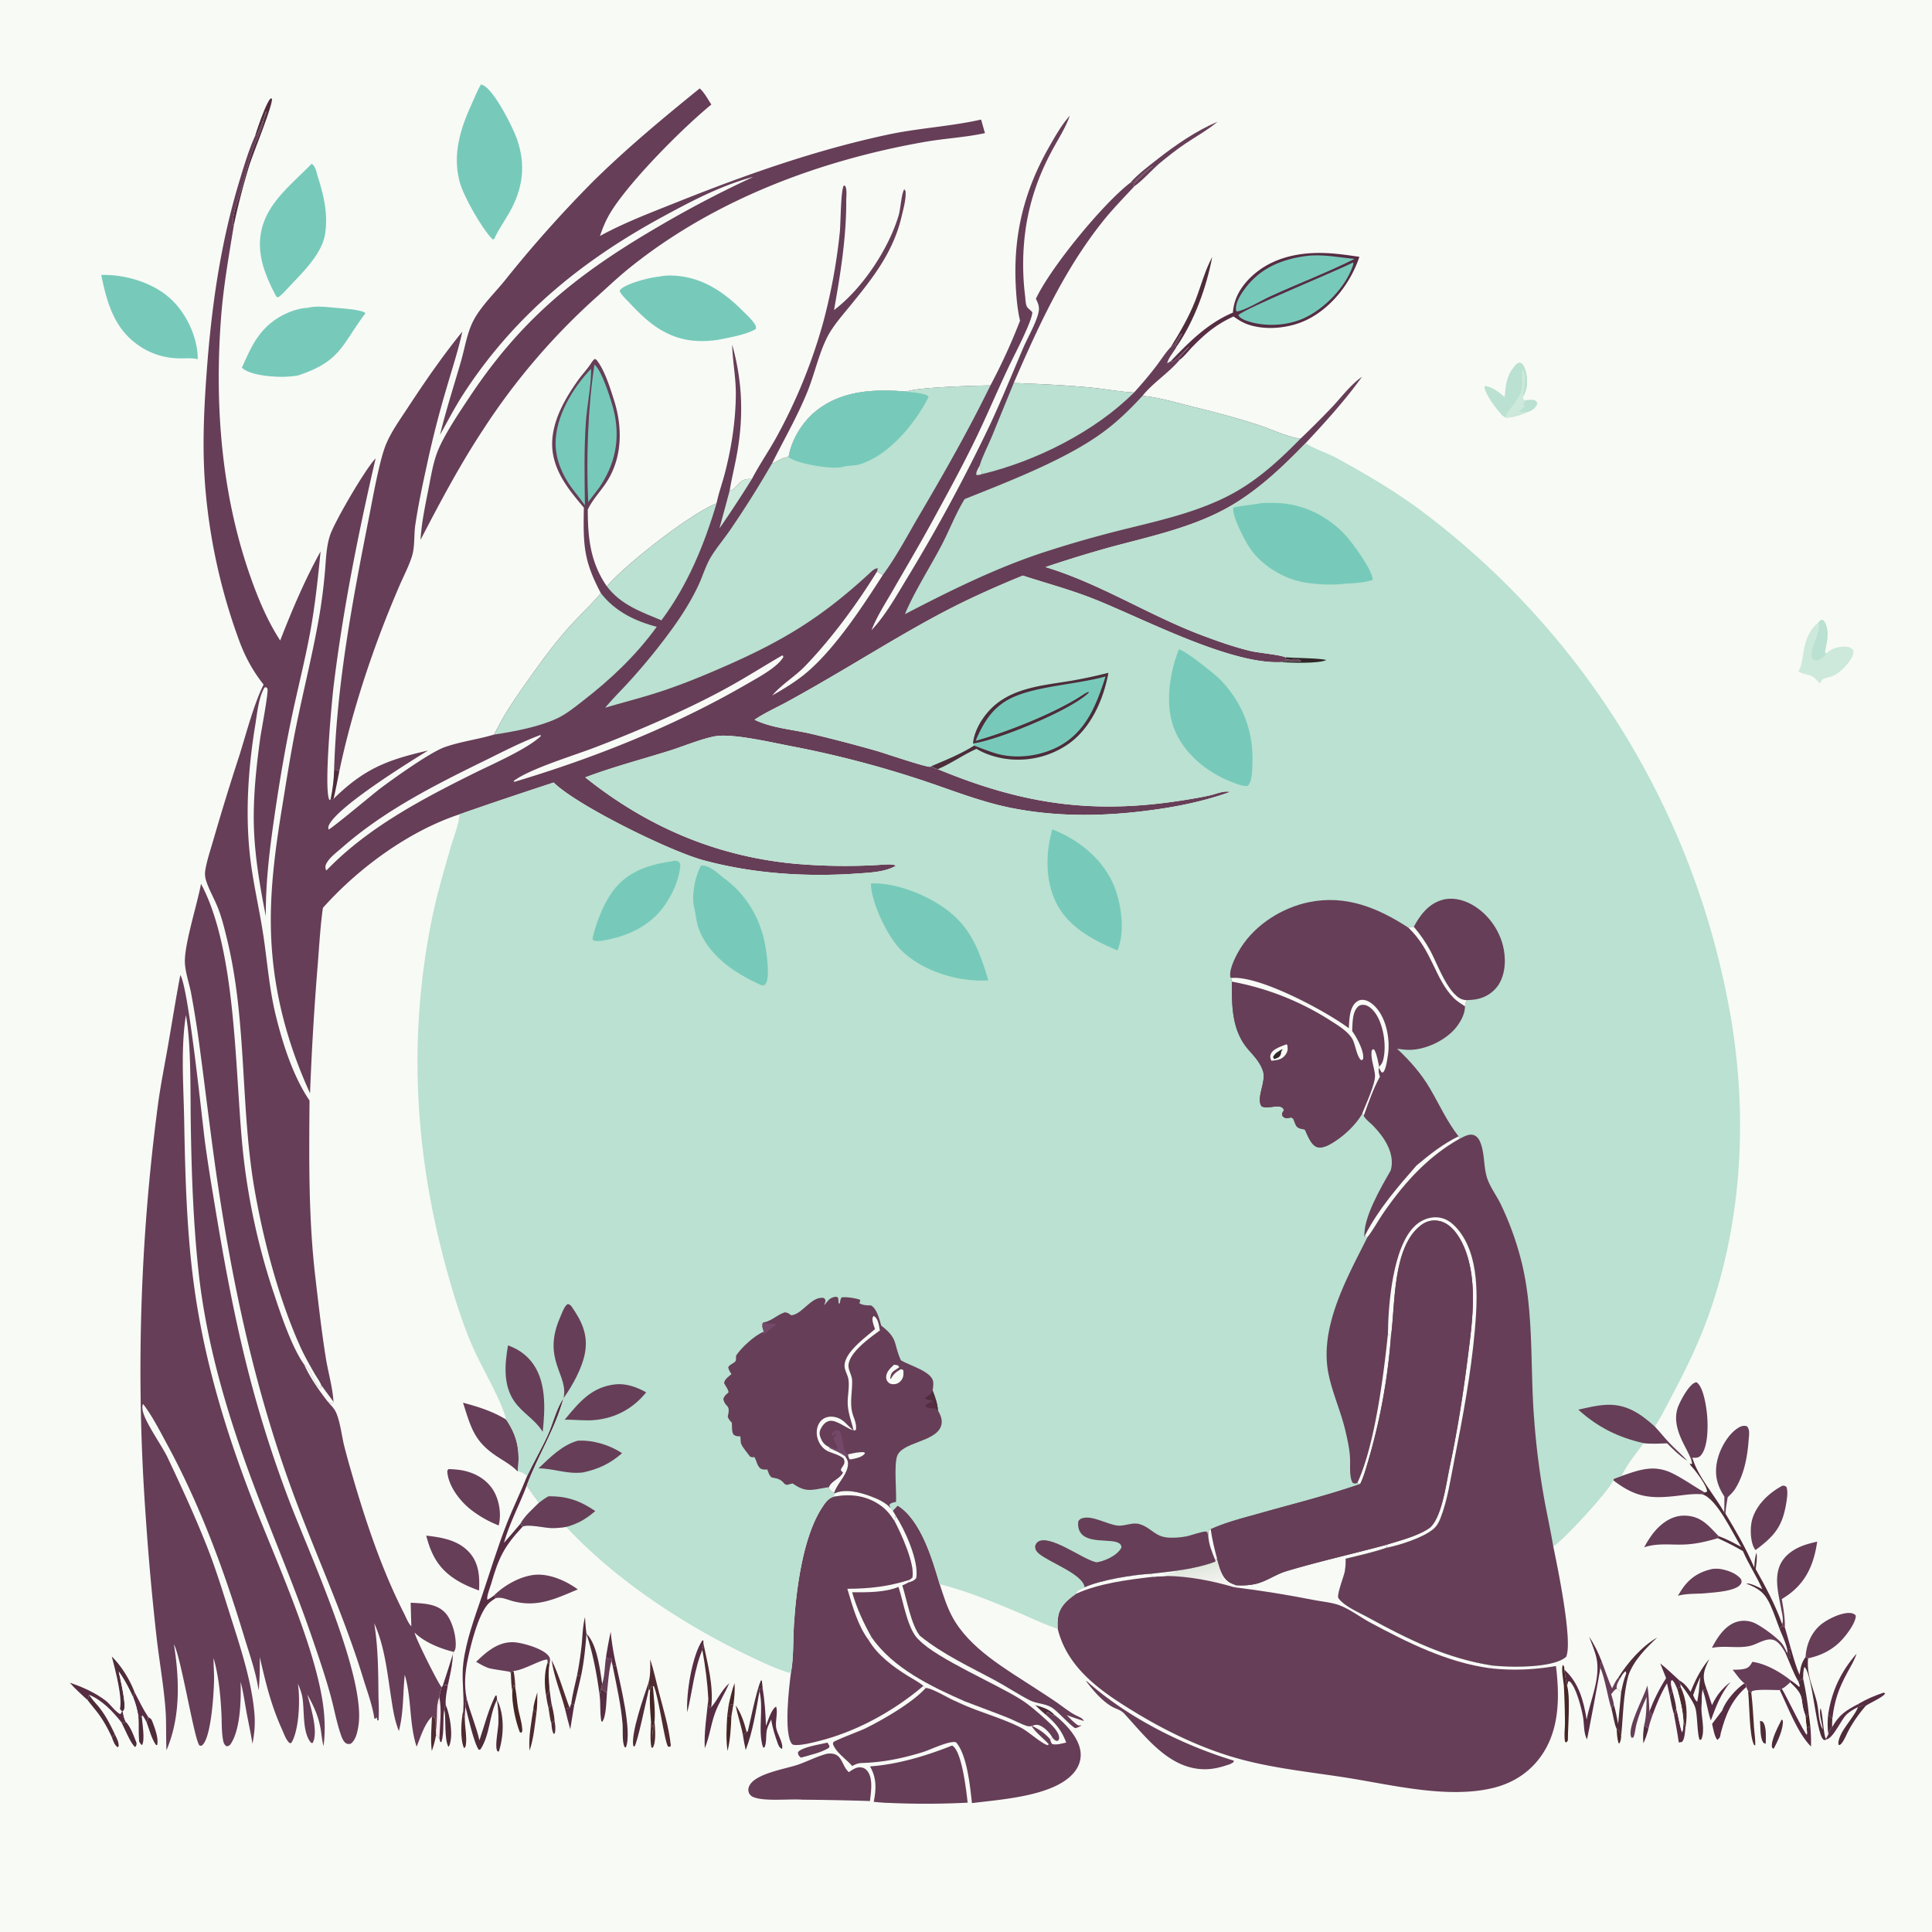 <svg xmlns="http://www.w3.org/2000/svg" style="display:block" viewBox="0 0 2048 2048"><defs><linearGradient id="a" x1="1262.36" x2="1270.64" y1="1659.01" y2="1686.99" gradientUnits="userSpaceOnUse"><stop class="stop0" offset="0" stop-color="#DCE6DA"/><stop class="stop1" offset="1" stop-color="#F7F4F3"/></linearGradient></defs><path fill="#F8FAF6" d="M0 0h2048v2048H0z"/><path fill="#4E2C3A" d="M584.495 1826.71c1.232-1.49 1.675-1.71 3.362-2.48.746 4.72 1.401 8.38.219 13.13l-1.069.76c-2.078-3.61-2.173-7.35-2.512-11.41"/><path fill="#472726" d="M1713.67 1832.68c3.28 2.74 3.74 3.37 4.83 7.52-.16 3.1-.47 4.95-1.74 7.79l-1.03-.12c-1.52-4.98-1.69-10.03-2.06-15.19m200.08-14.35 2 1.9 1.47-4.77 1.81 14.51-3.93 1.33z"/><path fill="#4E2C3A" d="m1742.86 1828.96 4.55 3.62c-1.38 5.42-3.06 10.33-5.32 15.45-.76-6.67-.18-12.48.77-19.07"/><path fill="#472726" d="M569.61 1793.87c-.009 7.39-.027 14.63-.961 21.98-.877-1.72-1.99-2.73-3.323-4.11.436-6.1 2.571-12.02 4.284-17.87"/><path fill="#4E2C3A" d="M121.817 1838.6c1.987 4.15 4.108 7.74 3.987 12.47l-1.137 1.1c-3.559-2.63-4.639-6.77-6.159-10.75z"/><path fill="#4F2B2F" d="M777.544 1806.28a398 398 0 0 0-2.272 13.38l-4.397-.62 1.508-11.56z"/><path fill="#4E2C3A" d="M582.456 1789.87c.64 5.22 1.157 10.48 2.104 15.65-.86 2.31-1.007 3.9-3.027 5.42-1.112-4.52-2.033-8.88-2.592-13.51 2.11-2.5 2.74-4.4 3.515-7.56m514.984 17.61c7.89 2.29 14.81 4.13 20.5 10.55l-1.43.46c-2.37-.95-3.62-2.11-5.52-3.75l-1.42.68-.68 2.55c-4.02-3.36-7.79-6.74-11.45-10.49"/><path fill="#4F2B2F" d="M541.536 1773.78c1.069-2.04.953-1.67 2.847-2.57 1.275 6.35 1.657 12.61 2.022 19.06l-1.831-4.31c-.067.44-.125.87-.2 1.31-.312 1.81-.802 3.5-1.33 5.26-1.247-6.06-1.192-12.56-1.508-18.75"/><path fill="#472726" d="M772.383 1807.48c1.777-7.92 3.475-15.74 6.293-23.37.432 7.65-.09 14.6-1.132 22.17z"/><path fill="#4E2C3A" d="m1937.96 1817.06 4.38 4.77c-.14 3.01-.35 6.01-.22 9.03-2.47 1.8-3.04 4.79-4 7.55-1.1-7.06-.92-14.26-.16-21.35"/><path fill="#4F2B2F" d="M584.56 1805.52c1.36 6.18 3.004 12.36 3.297 18.71-1.687.77-2.13.99-3.362 2.48-1.636-4.54-2.077-10.94-2.962-15.77 2.02-1.52 2.167-3.11 3.027-5.42m105.502 19.06c1.235 6.05 2.012 11.67 2.152 17.85.156-5.46-.482-12.74 1.639-17.74.419 7.45 2.05 21.68-1.898 28.04l-1.42-.31c-1.76-8.65-.581-18.97-.473-27.84"/><path fill="#4E2C3A" d="m1865.66 1824.1 2.9.92c4.26 5.12 3.29 16.91 3.2 23.39l-2.09-.67c-4.19-4.25-3.35-17.41-4.01-23.64"/><path fill="#4F2B2F" d="M787.485 1839.13c-1.878-10.61-5.794-20.73-7.572-31.42 6.114 9.35 8.73 17.51 11.532 28.3z"/><path fill="#472726" d="m580.449 1762.43 1.999 1.79c-1.554 8.36-.64 17.22.008 25.65-.775 3.16-1.405 5.06-3.515 7.56-2.004-10.88-2.177-24.5 1.508-35"/><path fill="#4F2B2F" d="M491.073 1812.97c.431 3.51.647 7.25 1.684 10.62.165 8 2.344 18.57 1.032 26.28-.294 1.73-.445 2.17-1.855 3.22-4.523-9.28-3.04-30.28-.861-40.12"/><path fill="#4E2C3A" d="M354.17 816.111c2.63-.622 3.243.365 5.49 1.626-1.991 9.651-3.728 19.439-6.058 29.01-1.106.697-1.789.371-3.061.282 2.03-10.312 3.374-20.401 3.629-30.918M146.628 1819.2c1.289.33 2.336.6 3.672.63.503 6.48 3.65 25.47.171 30.1-1.556-1.28-2.199-2.31-3.083-4.11-.965-8.73-.102-17.78-.76-26.62m464.964-42.68 2.323-.82 1.773 2.02-6.882 29.36-3.304-1.25c1.445-9.88 3.841-19.58 6.09-29.31"/><path fill="#562D43" d="m603.854 1810.49 1.648-4.66 3.304 1.25c-1.628 8.65-2.768 17.36-4.315 26.01-1.938-7.21-3.934-14.4-5.573-21.68z"/><path fill="#472726" d="m770.875 1819.04 4.397.62c-.448 12.43-1.109 24.29-4.02 36.42-1.882-12.35-1.033-24.63-.377-37.04"/><path fill="#4F2B2F" d="m457.896 1819.69 2.936.98c1.769 4.08.638 8.21 1.274 12.51l.083 6.22c-.992 5.87-2.474 11.14-4.436 16.75-1.575-11.64-.355-24.74.143-36.46"/><path fill="#4E2C3A" d="m1888.7 1822.66 1.2 1.44c.6 8.82-5.62 22.13-9.82 29.78l-1.65-1.37c-1.7-7.4 6.98-23.18 10.27-29.85"/><path fill="#562D43" d="M1969.85 1806.28c8.75-5.18 17.28-8.78 26.92-12.03l1.54.88c-1.68 3.84-16.42 10.06-20.52 13.16-3.58-.97-4.23-.1-7.51 1.4z"/><path fill="#4F2B2F" d="M565.326 1811.74c1.333 1.38 2.446 2.39 3.323 4.11-1.801 13.2-2.92 27.3-7.32 39.88-1.224-14.79 1.851-29.38 3.997-43.99"/><path fill="#562D43" d="m1889.15 1723.49 2.83 1.47a1450 1450 0 0 1 6.2 21.91l-1.65 1.09c-.17 2.13-.38 2.18.6 4.21.9 1.85.96 3.13.82 5.19l-.97.64c-1.04-2.02-1.67-3.55-2-5.8-.43-8.05-5.79-18.31-8.65-25.86z"/><path fill="#4E2C3A" d="M133.222 1824.95c5.624 5.8 8.557 14.87 11.526 22.25-.063 2.43.069 2.81-1.349 4.73-4.387-2.27-11.794-21-14.945-26.53 1.148.61 2.231 1.04 3.444 1.49z"/><path fill="#562D43" d="M647.344 1729.81c1.224 12.03 3.069 23.74 5.885 35.52l-3.667 1.14-1.329-5.75c.224-2.17.474-1.18-.732-2.98l-3.717.67-1.347-2.12a505 505 0 0 1 4.907-26.48"/><path fill="#4E2C3A" d="M157.252 1820.35c2.527 1.28 3.301 1.91 4.298 4.62 2.603 7.07 6.701 17.39 5.097 24.73l-1.19.2c-4.763-6.68-7.201-16.45-10.013-24.16.802-1.68 1.251-3.61 1.808-5.39"/><path fill="#562D43" d="M142.611 1793.68c4.629 9.03 9.065 18.18 14.641 26.67-.557 1.78-1.006 3.71-1.808 5.39-1.342-2.69-2.579-5.13-4.497-7.49l-.647 1.58c-1.336-.03-2.383-.3-3.672-.63-1.229-7.21-2.81-13.37-5.552-20.15z"/><path fill="#BAE1D1" d="M1617.03 424.438c3.54-.622 6.22-.999 9.78-.33 2.22 1.657 2.29 1.429 2.71 4.137-1.94 4.553-5.36 6.942-10.02 8.556-.49.171-1 .293-1.5.439l-.44-.327c-2.47.062-4.91.045-7.38-.037l.12-1.228 6.19-5.057c-1.38-.828-.66-.333-2.13-1.539.8-1.666 1.55-3.141 2.67-4.614"/><path fill="#4F2B2F" d="M1778.18 1791.22c1.1-2.21 1.03-2.23 3.29-3.2 6.59 14.12 7.72 28.47 5.12 43.74-.95-1.86-.62-.84-.9-3.23-.19-1.64-.43-2.76-1.17-4.27-.74-11.43-3.33-22.02-6.34-33.04"/><path fill="#472726" d="M689.141 1791.19c.964-2.24.622-2.89 2.968-3.88.88 12.16 2.682 25.24 1.744 37.38-2.121 5-1.483 12.28-1.639 17.74-.14-6.18-.917-11.8-2.152-17.85-.882-11.01-1.762-22.36-.921-33.39"/><path fill="#4F2B2F" d="M584.733 1759.7c7.926 16.08 12.75 34.05 19.121 50.79l-4.936.92c-4.551-17.3-11.671-33.91-14.185-51.71"/><path fill="#562D43" d="m637.206 1790.06 6.188 4.53c-.767 7.63-.52 24.62-5.027 30.6-1.154-.82-.874-.29-1.087-1.58-1.483-8.98-.473-18.17-1.714-27.13.383-2.21 1.014-4.27 1.64-6.42"/><path fill="#4E2C3A" d="M471.008 1811.86c.214-1.68.898-3.16 1.489-4.74 4.427 10.74 8.114 31.66 3.967 42.87-.339.91-.574 1.1-1.127 1.76-4.609-8.53-2.344-29.17-4.329-39.89"/><path fill="#562D43" d="M1776.88 1810.76c2.2 8.38 3.4 17.43 6.13 25.59 1.58-3.47 1.29-8.29 1.51-12.09.74 1.51.98 2.63 1.17 4.27.28 2.39-.05 1.37.9 3.23-.53 4.19-.66 11.86-3.67 14.84l-3.36.48c-1.4-10.07-3.29-20.05-5.13-30.04l1.31-.88c.65-1.81.9-3.5 1.14-5.4"/><path fill="#4E2C3A" d="M526.846 1801.85c7.922 15.07 7.282 36.92 2.554 52.91-.215.72-.483 1.44-.738 2.16-2.023-1.09-1.552-.34-2.119-2.38-1.67-6.01 1.651-21.45 1.822-28.49.199-8.21-.414-16.07-1.519-24.2"/><path fill="#562D43" d="M1942.12 1830.86c7.54-13.24 14.34-17.55 27.73-24.58l.43 3.41-.85-.1c-4.35 2.31-8.75 4.59-12.26 8.12-5.93 5.99-13.57 24.45-20.9 26.12l-.66-.56 2.51-4.86c.96-2.76 1.53-5.75 4-7.55"/><path fill="#472726" d="M543.044 1792.53c.528-1.76 1.018-3.45 1.33-5.26.075-.44.133-.87.2-1.31l1.831 4.31c1.278 6.81 1.61 13.74 2.803 20.56 1.202 6.87 3.752 14.06 4.274 20.96.172 2.27.512 3.06-.743 4.99l-1.662-.48c-4.715-11.79-8.677-31.23-8.033-43.77"/><path fill="#4F2B2F" d="M1853.07 1792.84c1.42.49 2.5.49 3.38 1.76 1.51 12.19 2.04 24.4 2.89 36.64.43 6.28 1.51 12.52 1.33 18.82l-1.19-.2c-5.21-8.82-4.93-43.69-6.41-57.02"/><path fill="#663E57" d="m642.437 1756.29 1.347 2.12 3.717-.67c1.206 1.8.956.81.732 2.98-3.085 10.83-3.526 22.69-4.839 33.87l-6.188-4.53 1.114-5.1c2.966-8.8 2.542-19.42 4.117-28.67"/><path fill="#4F2B2F" d="M744.527 1749.02c.632-2.07.825-4.39 1.17-6.53 4.607 22.07 10.777 44.48 8.26 67.17-1.22.34-.463.22-2.302.07-.529-3.05-.7-5.99-.811-9.08-.95-17.51-3.225-34.38-6.317-51.63"/><path fill="#4E2C3A" d="M621.671 1731.75c11.264 11.14 14.307 37.88 16.649 53.21l-1.114 5.1c-.626 2.15-1.257 4.21-1.64 6.42-2.992-22.24-6.965-43.35-13.895-64.73M92.72 1802.1c.175-.38.411-.74.523-1.14.511-1.82.278-2.67 1.222-4.47 2.714 4.33 6.099 8.05 9.463 11.87 7.688 9.34 12.789 19.32 17.889 30.24l-3.309 2.82c-4.77-10.36-10.065-19.85-17.268-28.71zm518.872-25.58a356 356 0 0 0 5.012-33.1c.96-9.69 1.117-19.75 3.497-29.22.395 5.87.753 11.72 1.57 17.55-1.176 15.53-2.687 30.7-5.983 45.97l-1.773-2.02zm1299.738 2.74c2.62 12.06 4.59 23.91 5.89 36.2l-1.47 4.77-2-1.9c-6.77-17.61 1.19-19.09-16.16-34.88l.68-2.17c3.02 2.1 5.86 4.26 8.65 6.66l1.04-.3c-.47-1.78-.9-3.44-1.59-5.14 1.5-1.21 3.33-2.2 4.96-3.24m58.95 30.43c3.28-1.5 3.93-2.37 7.51-1.4-6.89 7.94-12.8 16.21-17.86 25.45-2.4 4.37-4.26 9.56-7.2 13.56-1.27 1.72-1.53 2.15-3.67 2.56-1.18-3.68 1.31-9 2.92-12.32 3.41-6.99 16.37-22.58 17.45-27.95z"/><path fill="#562D43" d="M1814.79 1807.5c4.99-10.64 10.44-17.31 19.66-24.56-10.48 12.55-15.31 25.71-20.91 40.83-3.71-10.61-4.63-21.98-8.69-32.49l4.23-.87z"/><path fill="#663E57" d="M877.085 1847.27c.975.98 1.579 2.48 2.246 3.69l-.66 1.83c-8.423 5.24-19.909 7.52-29.444 10.34-.415-.26-.893-.44-1.245-.77-1.763-1.7-2.136-2.81-2.063-5.06 4.458-5.53 23.68-8.14 31.166-10.03"/><path fill="#4E2C3A" d="m687.381 1784 .327 7.3c-1.959 7.52-12.179 57.43-15.234 60.18l-1.165-.78c-2.588-13.75 11.328-52.6 16.072-66.7"/><path fill="#472726" d="M1661.26 1787.31c3.37 11.87.95 41.36.79 54.94-.03 2.93.21 2.89-1.83 4.88l-1.16-.8c-1.27-6.38-.12-13.5-.14-20.04a833 833 0 0 0-1.13-38.63c-.31-5.61-2.99-18.07-1.21-22.7 2 1.61 1.47 2.5 1.76 4.96.67 5.8 1.59 11.71 2.92 17.39"/><path fill="#4E2C3A" d="M791.445 1836.01c.375-.21.852-.29 1.125-.62.738-.9 9.437-45.54 14.251-54.32l.818.66.771 7.59-1.092 1.74-2.369-.83.108 2.64c-3.67 20.45-7.054 42.89-14.586 62.26-1.2-5.32-2.164-10.61-2.986-16z"/><path fill="#562D43" d="M1968.04 1752.96c-2.27 7.14-6.28 13.55-9.84 20.1-9.22 16.95-13.54 29.64-15.86 48.77l-4.38-4.77c3.97-24.95 13.41-44.96 30.08-64.1"/><path fill="#663E57" d="M1697.8 1761.07c3.78 9.46 6.7 19.48 11.05 28.66 1.95-3.67 3.71-7.97 6.41-11.11l1.94.78c-1.53 3.08-3.7 6.43-3.5 9.93l.48.75c-2.82.96-4.26 3.56-6.17 5.8 1 3.66 2.58 7.76 2.8 11.53-1.19 1.55-2.26 2.36-2.51 4.33-4.17-12.53-6.94-33.23-11.97-43.8-.12-2.97.24-4.26 1.47-6.87"/><path fill="#562D43" d="M728.538 1815.02c-1.405-19.59 5.134-60.23 16.043-76.25l1.041.4.075 3.32c-.345 2.14-.538 4.46-1.17 6.53-8.576 19.97-10.729 44.81-15.989 66m1158.092-23.5 2.31-1.44c4.19 6.49 24.04 47.84 26.48 48.76l-.19-2.02.41 1.34-.54-6.86 3.93-1.33c.65 7.22.87 14.22.71 21.47-14.49-14.75-24.08-41.16-33.11-59.92m-1812.605-7.73c13.152 4.29 27.099 10.61 38.137 19.07 4.421 3.39 10.721 12.44 15.457 14.18 1.49-2.09.984-1 1.639-3.2l.758.25c.803 3.69 1.382 7.52 3.206 10.86l-1.324 1.94c-1.213-.45-2.296-.88-3.444-1.49-9.274-11.6-20.11-23-33.989-28.91-.944 1.8-.71 2.65-1.222 4.47-.112.4-.348.76-.523 1.14-6.367-5.93-12.98-11.73-18.695-18.31"/><path fill="#4E2C3A" d="M270.455 143.9c2.158-7.1 11.953-36.171 16.654-39.678l1.25.612c.209 8.557-20.158 57.796-24.232 70.955a709 709 0 0 0-16.122 62.308l-1.043-.101c-.92-5.875 2.857-18.972 4.832-24.865 5.695-16.996 9.52-34.676 15.203-51.761 3.438-10.337 10.137-22.707 12.215-32.962.715-3.53 2.458-6.959 3.635-10.392l-.887-.152c-2.351 8.554-6.142 17.039-9.763 25.143zM118.481 1755.93c10.326 10.19 18.943 24.28 24.13 37.75l-1.535 5.37c-4.363-9.38-9.106-18.73-15.195-27.12 1.406 6.98 8.296 35.38 5.496 40.77-.341.66-.803.93-1.361 1.39l-.758-.25c-.869-.66-1.444-1.55-2.114-2.4 2.836-12.41-5.215-42.25-8.663-55.51"/><path fill="#562D43" d="M753.957 1809.66c7.307-8.37 9.557-16.33 19.053-25.46-4.582 10.93-11.209 20.95-15.218 32.17-4.325 12.09-5.724 24.89-10.671 36.85-1.013-16.96 2.215-35.56 3.723-52.57.111 3.09.282 6.03.811 9.08 1.839.15 1.082.27 2.302-.07"/><path fill="#F8FAF6" d="M1772.85 1792.45c-.96-3.69-2.23-7.17-1.34-10.99l1.36-.41c2.75 3.12 3.87 6.3 5.31 10.17 3.01 11.02 5.6 21.61 6.34 33.04-.22 3.8.07 8.62-1.51 12.09-2.73-8.16-3.93-17.21-6.13-25.59-.24 1.9-.49 3.59-1.14 5.4l-1.31.88c-1.77-6.03-3.03-12-4.15-18.18.08-2.58 1.28-4.26 2.57-6.41"/><path fill="#4E2C3A" d="M1770.28 1798.86c.08-2.58 1.28-4.26 2.57-6.41 1.53 6.07 3.23 12.1 4.03 18.31-.24 1.9-.49 3.59-1.14 5.4l-1.31.88c-1.77-6.03-3.03-12-4.15-18.18"/><path fill="#663E57" d="M1745.56 1798.85c-4.35 8.98-8.31 19.19-10.88 28.82-1.23 4.61-1.29 9.89-3.29 14.2l-1.81.23c-.16-.26-.36-.51-.48-.79-4.44-10.35 13.38-42.05 16.67-53.27l.4-1.41c1.74 9.07 1.73 18.24 2.31 27.43l3.23 4.06c-1.67 4.8-3.3 9.47-4.3 14.46l-4.55-3.62c2.52-9.58 2.34-20.25 2.7-30.11"/><path fill="#562D43" d="M1759.91 1763.27c7.12 5.6 13.72 12.14 20.47 18.2l-.6 1.09 1.6 2.54.09 2.92c-2.26.97-2.19.99-3.29 3.2-1.44-3.87-2.56-7.05-5.31-10.17l-1.36.41c-.89 3.82.38 7.3 1.34 10.99-1.29 2.15-2.49 3.83-2.57 6.41l-3.18-14.47c-6.53 10.82-11.05 21.89-15.39 33.73l-3.23-4.06c4.88-12.6 10.39-23.75 17.66-35.15z"/><path fill="#4E2C3A" d="m649.562 1766.47 3.667-1.14c3.797 17.77 17.184 70.75 10.197 87.03l-1.213-.31c-2.92-4.56-1.78-18.53-2.266-24.46-1.686-20.58-6.374-40.9-10.385-61.12M1241.29 367.579c9.73-15.762 19-31.604 25.78-48.901 5.91-15.086 10.23-32.098 17.95-46.297-6.12 32.115-18.89 67.784-37.6 94.737-.53-.033-1-.345-1.48-.563 2.33-4.281 5.31-8.614 7.11-13.118-3.23.86-6.6 12.065-11.76 14.142"/><path fill="#4F2B2F" d="M689.245 1759c3.766 11.35 6.224 23.23 9.23 34.8 4.839 18.64 10.636 37.38 12.636 56.58l-.773 1.27-2.158-.13c-3.905-5.53-9.753-52.1-15.055-64.04l-1.016-.17c-2.346.99-2.004 1.64-2.968 3.88l-1.433.11-.327-7.3c2.348-8.21 1.916-16.54 1.864-25"/><path fill="#562D43" d="m469.423 1786.67 5.36-.74c-1.051 6.72-2.871 14.39-2.286 21.19-.591 1.58-1.275 3.06-1.489 4.74-2.006 11.17.248 24.16-3.107 34.76l-1.212-.07-.851-3.52c-1.28-1.77-1.563-2.83-3.649-3.63l-.083-6.22c1.98-11.41-.617-22.96 3.501-34.1.404-3.54 1.669-7.09 2.479-10.58z"/><path fill="#F8ECEC" d="M465.607 1799.08c3.037 12.92.467 30.62.231 43.95-1.28-1.77-1.563-2.83-3.649-3.63l-.083-6.22c1.98-11.41-.617-22.96 3.501-34.1"/><path fill="#663E57" d="M1227.21 168.531c19.04-14.912 41.05-30.067 63.44-39.461-10.35 8.638-22.39 15.37-33.61 22.837-9.65 6.423-18.68 13.689-27.66 21.008-8.16 6.959-18.67 18.927-26.79 24.431l-1.25-.237c.68-4.419 17.05-17.553 21-21.23-8.19 4.837-14.88 12.018-21.96 18.31l-2.16-.522c8.21-9.339 19.26-17.397 28.99-25.136"/><path fill="#562D43" d="M1849.15 1784.32c1.76 1.67 1.78 1.56 1.99 3.96-15.67 13.83-21.9 29.4-27.14 49.15-.64 4-.35 4.23-3.61 6.98l1.27 1.02c-4.18-2.51-5.55-13.25-6.77-18.08l10.77-14.22c3.43-10.28 14.67-22.77 23.49-28.81"/><path fill="#4E2C3A" d="M508.208 1844.85c5.242-15.28 9.562-32.89 16.852-47.21l1.289-.44c.326 1.67.516 2.93.497 4.65-.223.45-.454.9-.671 1.35-7.709 16.09-6.799 35.96-16.937 51.33l-1.662.35c-4.998-6.35-11.709-36.16-14.123-45.58-.115-3.15.485-5.8 1.216-8.86 3.709 15.06 10.172 29.37 13.539 44.41"/><path fill="#562D43" d="M808.41 1789.32c2.208 13.53 3.065 26.52 3.573 40.2 1.861-4.98 5.789-18 10.802-20.44 1.926 6.54-1.019 14.88-.091 21.93.961 7.31 7.903 16.01 6.313 23.01-2.791-1.35-3.667-3.38-4.678-6.21-2.904-8.12-5.598-16.53-6.782-25.08-1.592 3.32-3.545 6.89-4.497 10.45-1.509 5.64.016 14.66-2.925 19.44l-1.403-.56c-5.671-18.36 1.005-40.38-3.665-59.19l-.108-2.64 2.369.83z"/><path fill="#4E2C3A" d="M1894.98 1752.2c.33 2.25.96 3.78 2 5.8l.97-.64c.14-2.06.08-3.34-.82-5.19-.98-2.03-.77-2.08-.6-4.21l1.65-1.09c2.81 9.52 5.28 19.43 9.47 28.43 1.01-7.59 1.83-12.5 6.34-18.9l2.65 1.51c-.56 5.6-.23 11.17.78 16.69 1.9 10.37 6.36 20.1 8.67 30.37 2.01 9 1.37 20.25 6.2 28.25-.66-5.96-4.55-16.84-2.36-22.5 2.62 7.49 2.88 28.43 5.68 32.55l.66.56c-.54.23-1.42.62-1.98.69-8.69 1.13-12.5-70.54-21.51-77.45-1.44 3.66-1.23 8.28-1.45 12.19-1.63 1.04-3.46 2.03-4.96 3.24-5.55-9.37-9.25-20.25-13.68-30.21l1.3-1.25z"/><path fill="#F8FAF6" d="M1897.59 1783.45c17.35 15.79 9.39 17.27 16.16 34.88l1.35 12.97.54 6.86-.41-1.34.19 2.02c-2.44-.92-22.29-42.27-26.48-48.76 3.14-1.37 6.04-4.42 8.65-6.63"/><path fill="#562D43" d="M1684.5 1734.93c5.5 8.12 9.77 17 13.3 26.14-1.23 2.61-1.59 3.9-1.47 6.87-.31 5.45-13.75 75.44-13.97 75.76-3.59-5.34-3.11-16.57-4.17-22.95-1.46-8.8-7.27-32.47-14.34-38.49l-1.46.09c-.45 1.67-.86 3.24-1.13 4.96-1.33-5.68-2.25-11.59-2.92-17.39 15.35 13.99 20.37 33.01 23.56 52.91 3.93-20.8 15.08-44.21 10.38-65.41-1.7-7.66-5.06-15.14-7.78-22.49"/><path fill="#4E2C3A" d="M1811.95 1758.58c-5.42 11.55-8.05 17.46-3.58 29.9a113 113 0 0 0 .71 1.93l-4.23.87c-.8 3.3-.9 6.34-.96 9.72.14 3.94-.43 7.93-.27 11.9.37 9.13 3.72 22.6-.21 31.01l-1.51.5c-2.79-3.92-2.45-26.45-4.74-33.87-1.37-4.42-3.95-8.31-6.39-12.2-2.8-4.64-6.15-8.9-9.39-13.24l-1.6-2.54.6-1.09c5.24 3.03 8.38 6.97 11.67 11.96 5.23-12.8 10.85-24.3 19.9-34.85"/><path fill="#F8FAF6" d="M1802.48 1777.65c-.74 5.08-1.28 10.06-1.56 15.2a1011 1011 0 0 1-1.72 10.99c-2.3-1.14-3.21-4.5-4.39-6.79 2.17-6.74 4.63-13 7.67-19.4m-1676.599-5.72c6.089 8.39 10.832 17.74 15.195 27.12 2.742 6.78 4.323 12.94 5.552 20.15.658 8.84-.205 17.89.76 26.62l-2.64 1.38c-2.969-7.38-5.902-16.45-11.526-22.25-1.824-3.34-2.403-7.17-3.206-10.86.558-.46 1.02-.73 1.361-1.39 2.8-5.39-4.09-33.79-5.496-40.77"/><path fill="#4E2C3A" d="M1715.26 1778.62c9.79-15.84 25.18-33.63 41.51-42.79-11.89 11.11-25.25 24.59-30.63 40.31-5.56 20.39-5.48 43.04-7.64 64.06-1.09-4.15-1.55-4.78-4.83-7.52-2.66-5.67-3.61-14.67-5.37-20.94.25-1.97 1.32-2.78 2.51-4.33-.22-3.77-1.8-7.87-2.8-11.53 1.91-2.24 3.35-4.84 6.17-5.8l-.48-.75c-.2-3.5 1.97-6.85 3.5-9.93z"/><path fill="#F8FAF6" d="M1717.2 1779.4c1.61-2.55 3.43-6.4 6.11-7.8l.58 2.36c-2.65 6.42-4.03 13.02-5.42 19.8-1.07-1.42-2.89-2.56-4.29-3.68l-.48-.75c-.2-3.5 1.97-6.85 3.5-9.93"/><path fill="#F8FAF6" d="M1708.01 1795.88c1.91-2.24 3.35-4.84 6.17-5.8 1.4 1.12 3.22 2.26 4.29 3.68l-3.19 33.68c-1.33-6.67-2.42-13.55-4.47-20.03-.22-3.77-1.8-7.87-2.8-11.53"/><path fill="#4E2C3A" d="m1792.76 1547.35 1.22-2.06c5.57 19.58 23.59 39.83 33.71 57.7l1.49 1.68c12.06 20.15 20.93 35.23 30.47 57.12.22-5.66.62-10.48 2.27-15.94 1.03 5.25-.17 12.13-.82 17.47 10.73 19.2 20.74 37.68 28.11 58.48l-.06 1.69-2.82 2.85c-3-8.06-5.84-16.29-9.3-24.15-6.01-13.61-12.43-18.27-25.86-23.46 3.66-1.17 13.53 4.1 16.92 5.82-6.01-13.81-14.59-26.35-20.51-40.31-8.7-5.05-17.5-9.55-26.66-13.68l.86-2.25c8.43 3.13 16.14 7.25 24.02 11.52-9.11-14.22-25.77-51.38-41.56-55.9l2.69-1.97c1.54-.21.64-.01 2.66-.83-.22-6.27-11.44-21.03-15.9-25.98-1.37-1.52-2.03-1.98-2.63-3.95l1.92.87.76-.69z"/><path fill="#663E57" d="M1836.71 1770.03c3.98-.13 8.29-.03 12.17-.93 4.41-1.01 5.87-2.69 8.1-6.47.2-.34.39-.68.59-1.03 14.25 1.96 29.58 10.82 40.7 19.68l-.68 2.17c-2.61 2.21-5.51 5.26-8.65 6.63l-2.31 1.44c-6.53.17-24.6-1.22-29.5 1.32l-.68 1.76c-.88-1.27-1.96-1.27-3.38-1.76l-1.93-4.56c-.21-2.4-.23-2.29-1.99-3.96-4.53-3.18-8.84-9.93-12.44-14.29m-21.62-106.85c2.87-.33 6-.4 8.86.08 7.48 1.24 17.29 4.74 21.84 11.1.44 2.67.73 3.29-1.12 5.55-5.36 6.57-25.6 7.99-33.55 8.68-11 1.36-21.57.1-32.47 3a195 195 0 0 1 3.55-5.76c8.06-12.51 18.38-19.5 32.89-22.65m-.4 83.67c4.84-9.45 11.41-19.91 20.87-25.26 6.71-3.8 14.34-4.46 21.68-2.14 8.05 2.55 24.94 15.34 30.78 21.68 2.46 2.67 4.25 6.73 5.97 9.91l-1.3 1.25c-2.64-4.55-5.62-9.83-10.19-12.7-8.31-5.23-18.46 2.96-26.94 5.03-12.94 3.17-27.36-.61-40.87 2.23m99.3 9.55c.78-12.75 5.65-24.98 15.39-33.55 6.91-6.07 23.04-14.13 32.52-12.92 2.35.3 3.55.84 5.27 2.53.45 6.99-9.04 19.55-13.76 24.84-10.02 11.21-22.17 17.41-36.77 20.61z"/><path fill="#BAE1D1" d="M1605.11 388.676c2.29-2.447 2.78-3.617 6.15-4.252 3.09 1.438 4.23 3.629 5.3 6.711 2.77 7.984 3.24 19.055-.7 26.765-.52 1.032-.94 1.607-1.59 2.634l.24 3.07 2.52.834c-1.12 1.473-1.87 2.948-2.67 4.614 1.47 1.206.75.711 2.13 1.539l-6.19 5.057-.12 1.228c2.47.082 4.91.099 7.38.037l.44.327c-5.4 2.705-16.12 5.815-22.18 5.432l-3.62-2.535c-6.49-7.562-16.69-20.024-18.68-29.722l1.14-1.479 1.5.609c7.9 1.838 12.62 6.395 18.8 11.306 1.28-12.701 1.74-22.071 10.15-32.175"/><path fill="#BAE1D1" d="M1605.11 388.676c2.29-2.447 2.78-3.617 6.15-4.252 3.09 1.438 4.23 3.629 5.3 6.711 2.77 7.984 3.24 19.055-.7 26.765-.52 1.032-.94 1.607-1.59 2.634 1.32-8.8 3.53-18.501 1.26-27.313l-1.3-1.23c-1.07 1.058-.9.498-1.01 1.436l1.81-.458-1.86 1.46c.23 7.59 1.8 19.66-3.44 25.937-.26.308-.56.574-.84.86 2.13-11.71 1.86-21.456.21-33.19-2.34 9.998.61 22.258-3.12 31.62-2.85-2.968-.95-25.793-.87-30.98"/><path fill="#CCE9DC" d="M1608.89 421.226c.28-.286.58-.552.84-.86 5.24-6.277 3.67-18.347 3.44-25.937l1.86-1.46-1.81.458c.11-.938-.06-.378 1.01-1.436l1.3 1.23c2.27 8.812.06 18.513-1.26 27.313l.24 3.07 2.52.834c-1.12 1.473-1.87 2.948-2.67 4.614 1.47 1.206.75.711 2.13 1.539l-6.19 5.057-.12 1.228c2.47.082 4.91.099 7.38.037l.44.327c-5.4 2.705-16.12 5.815-22.18 5.432 1.75-7.011 5.15-8.964 9.06-14.429 1.05-1.458 1.29-3.095 2.67-4.313 1.03-.9.95-1.386 1.34-2.704"/><path fill="#663E57" d="M1889.47 1574.89c2.44.03 2.47-.06 4.33 1.5 1.43 4.56.75 9.98.06 14.66-3.96 26.56-12.08 36.55-32.9 52.06-.91-1.14-1.06-1.23-1.8-2.73-3.99-8.11-4.1-22.25-1.5-30.6 4.77-15.32 18-27.58 31.81-34.89m-.26 146.91c.13-.54.28-1.07.39-1.62.88-4.49-.61-10.09-1.45-14.56-3.91-21.04-10.69-44.04 9.12-59.54 8.62-6.75 18.54-9.53 29.02-11.9-3.29 22.78-10.99 41.87-30.05 55.94-2.41 1.77-4.94 3.39-7.47 4.99 1.66 9.74 3.54 19.92 3.21 29.85l-2.83-1.47zm-1384.528 39.84c4.007-3.83 8.017-7.68 12.466-11.01 9.473-7.08 19.4-11.18 31.288-9.39 9.041 1.37 28.986 7.06 33.792 15.14 1.427 2.4.679 5.26.22 7.84l-1.999-1.79-.142-3.11c-5.458-1.07-25.776 11.58-35.924 11.89-1.894.9-1.778.53-2.847 2.57-.372-.53-.57-1.24-1.114-1.58-.626-.4-18.663-2.79-21.998-3.86-4.76-1.52-9.354-4.31-13.742-6.7M1742.9 1640.21c4.02-7.39 8.66-14.75 14.67-20.7 7.68-7.6 17.12-13.06 28.2-12.87 17.39.29 25.17 10.47 36.01 21.67l-.86 2.25c-11.31 3.35-22.61 6.08-34.43 6.65-14.78.72-29.36-1.86-43.59 3m-1219.076 50.92c11.443-11.5 31.006-22.17 47.394-21.94 14.323.2 29.894 7.26 41.279 15.65-23.697 9.91-42.751 19.4-68.942 12.43-6.231-1.66-11.527-4.58-18.101-3.16zm-71.994-63.3c16.355 1.86 33.269 4.58 45.159 17.25 10.797 11.5 11.57 26.06 10.83 40.92-7.488-2.73-14.794-5.75-21.699-9.77-20.033-11.66-28.643-26.49-34.29-48.4m1376.06-41.49c-7.92-12.04-10.66-23.37-7.57-37.81 2.67-12.43 11.39-28.43 22.64-35.17 2.35-1.41 5.19-2.41 7.94-1.7 1.6.42 2.04 1.64 2.61 3.11 1.27 3.22.34 8.75.09 12.14-1.28 17.42-4.63 35.55-13.83 50.69-2.24 3.7-5.18 6.56-8.31 9.48-.98 5.83-2.13 11.67-2.28 17.59l-1.49-1.68c.26-5.57.28-11.08.2-16.65m-1352.313-29.08c5.939.27 11.636.62 17.442 2.03 12.478 3.02 23.748 9.95 30.347 21.21 5.986 10.21 8.275 25 5.271 36.55a118.3 118.3 0 0 1-29.302-16.62c-11.566-9-23.841-24.77-25.14-39.89-.179-2.08.134-1.81 1.382-3.28M1719 1564.59c18.91-6.58 34.31-12.39 53.79-2.83 11.87 5.83 22.63 13.73 34.14 20.2l-2.69 1.97c-.78-.03-1.57-.04-2.35-.07-8.07-.39-15.78.81-23.78 1.75-28.83 3.4-44.48 1.65-67.9-16.39l.37-1.57c2.79-1.11 5.57-2.11 8.42-3.06m73.76-17.24c-2.93-7.55-7.22-14.52-10.51-21.94-4.98-11.24-7.89-23.29-3.03-35.14 2.59-6.31 11.3-22.84 18.12-24.84.98-.29 1.1-.21 1.9.47 6.82 5.72 9.66 26.16 10.4 34.79.96 11.1 1.11 34.31-7.23 42.63-2.14 2.13-4.49 1.93-7.3 1.97h-1.13z"/><path fill="#CCE9DC" d="M1927.59 659.924c1.74-1.97 1.8-2.479 4.35-2.919 3.59 2.578 4.47 7.675 5.14 11.798 1.15 7.124-1.49 15.685-2.72 22.767l1.7 1.013c5.13-4.841 11.46-7.173 18.51-7.147 3.87.015 6.74.379 9.62 3.21.63 2.919.66 4.481-.58 7.269-2.84 6.356-12.63 16.761-18.98 19.805-3.93 1.887-8.57 2.62-12.69 4.264-.91 1.537-1.83 3.018-2.88 4.469-2.2-2.311-4.83-5.592-7.55-7.258-4.36-2.679-11.57-2.224-15.14-5.821 7.39-9.507 1.6-35.936 21.22-51.45"/><path fill="#BAE1D1" d="M1927.59 659.924c1.74-1.97 1.8-2.479 4.35-2.919 3.59 2.578 4.47 7.675 5.14 11.798 1.15 7.124-1.49 15.685-2.72 22.767l1.7 1.013c-.57 1.876-5.12 5.276-6.98 6.374-2.36 1.388-3.64 1.252-6.21.673-8.84-8.224 8.96-28.15 4.72-39.706"/><path fill="#562D43" d="M558.732 1564.71c6.922-14.63 15.126-28.67 21.853-43.38 5.695-12.47 9.036-28 16.735-39.18-8.742 32.73-27.294 61.12-38.984 92.7l12.995 18.14c-6.778 6.72-14.938 13.78-19.62 22.16l2.336 3.1c-19.627 21.06-25.353 32.76-33.205 59.99-1.314 4.55-4.222 11.33-4.41 15.98-.022.53.094 1.05.142 1.58 2.752-1.24 4.885-2.84 7.25-4.67l1.63 2.98c-3.244 2.09-6.474 4.13-8.942 7.14-9.945 12.15-17.126 41-20.483 56.72-3.034 14.2-4.253 28.15-1.36 42.47-.731 3.06-1.331 5.71-1.216 8.86-.616 4.82-.725 9.45-.696 14.29-1.037-3.37-1.253-7.11-1.684-10.62 1.213-16.89-2.073-33.83.124-50.68 3.107-23.84 11.82-47.27 19.518-69.98 8.648-25.52 16.456-51.44 26.23-76.55 6.704-17.23 14.968-33.85 21.787-51.05"/><path fill="#F8FAF6" d="m558.336 1574.85 12.995 18.14c-6.778 6.72-14.938 13.78-19.62 22.16-5.695 6.9-11.671 13.58-17.527 20.35 5.909-20.86 16.463-40.38 24.152-60.65"/><path fill="#663E57" d="M490.818 1486.91c16.396 4.43 31.074 8.96 45.704 17.88 12.247 17.86 14.836 33.69 12.235 54.97-5.977-6.11-13.375-10.34-20.509-14.93-25.392-16.31-28.727-30.63-37.43-57.92m660.172 294.79c1.64.95 1.24.6 2.4 1.61 42.99 37.78 100.05 66.46 154.53 83.05l-.41 1.72-3.42 1.91c-9.69 3.35-18.41 5.78-28.78 5.45-36.56-1.17-60.7-34.19-83.49-58.84-3.96-4.28-8.54-4.83-13.31-7.62-10.83-6.32-20.08-17.42-27.52-27.28m-274.523 77.37c.355-.04.71-.1 1.066-.13 15.972-1.54 13.932 12.41 22.324 19.64 3.441-2.41 7.66-5.46 12.118-5.14 3.303.24 5.613 1.48 7.605 4.08 6.185 8.06 3.586 22.24 2.644 31.66a2850 2850 0 0 0-71.266-1.42c-13.933-1.12-40.599 2.18-52.401-2.82-2.351-1-4.251-2.8-4.956-5.32-.754-2.7-.2-5.03 1.17-7.4 7.359-12.68 38.998-17.21 52.053-21.92 10.092-3.65 19.142-8.4 29.643-11.23"/><path fill="#663E57" d="M1009.21 1850.38c.31.18.64.31.93.52 9.74 7.25 14.1 47.13 15.62 60a872 872 0 0 1-83.511.26c-5.387-.07-10.716-.64-16.073-1.15 2.705-13.4 3.227-25.28-3.943-37.54 29.919-2.21 59.195-11.09 86.977-22.09"/><path fill="#77CABA" d="M107.321 291.49a47 47 0 0 1 2.341-.07c25.636-.118 55.198 9.174 73.531 27.584 15.466 15.53 26.46 39.677 26.458 61.779-5.843-1.415-11.21-.908-17.145-.878-16.032.08-30.544-3.836-44.006-12.69-27.179-17.876-34.926-45.469-41.179-75.725m222.923-117.76c.86.44 1.333.597 2.017 1.43 2.678 3.26 3.605 9.025 4.882 13.011 6.334 19.785 10.694 39.109 7.447 59.983-3.136 20.168-22.649 39.637-36.103 53.724-4.253 4.453-8.501 9.694-13.498 13.306l-2.035-.654c-8.823-16.729-17.108-35.081-17.406-54.333-.608-39.223 29.97-61.142 54.696-86.467m-3.509 152.496c8.583-2.261 20.934-.674 29.738.144 5.836.542 27.774 1.844 30.928 5.621-25.859 34.761-26.31 50.964-71.544 66.043-5.65.883-11.196 1.373-16.918 1.396-11.135.044-34.486-1.752-42.567-9.709 6.632-14.266 11.872-27.504 22.489-39.451 11.664-13.124 30.159-23.073 47.874-24.044m372-33c7.56-1.808 17.837-1.256 25.481-.005 25.439 4.161 45.622 18.711 63.411 36.618 4.101 4.128 9.03 8.511 12.197 13.365 1.362 2.088 1.837 3.089 1.352 5.603-10.547 6.079-27.174 8.788-39.144 11.273-14.116 2.181-28.5 2.223-42.27-1.908-21.658-6.496-36.546-20.232-51.74-36.342-3.821-4.051-8.543-8.273-11.219-13.158.323-.79.422-1.206 1.092-1.88 6.503-6.543 31.408-12.836 40.84-13.566"/><path fill="#663E57" d="m946.326 1601.39 5.18-5.49c24.787 15.48 36.699 56.85 44.619 83.41 3.8 11.62 7.385 23.42 13.165 34.24 18.06 33.81 56.73 55.54 87.85 75.91 8 5.24 16.12 10.36 23.97 15.82 6.43 4.47 12.41 9.54 19.43 13.07 3.26 1.63 6.74 2.59 8.5 6.03-6.14-1.96-12.21-3.99-18.24-6.24 3.87 3.84 7.6 8.05 12.25 10.94l3.61-.06c-2.25 1.36-4.08 2.17-6.65 2.91-3.79-.84-18.92-18.28-25.32-22.01-7.57-4.4-15.75-3.81-23.09-7.55-12.12-6.18-23.59-13.93-35.58-20.42-27.27-14.78-56.735-28.24-80.877-47.95-9.402-11.8-13.801-38.21-18.683-53.37 2.191-.9 4.236-1.94 6.334-3.04l1.22-2.87c1.131-.72 2.112-1.6 3.142-2.45 2.948-14.23-12.275-47.28-18.961-59.9.225-1.95.77-3.82 1.239-5.72z"/><path fill="#F8FAF6" d="M948.195 1612.37c.225-1.95.77-3.82 1.239-5.72 9.84 14.96 24.798 48.11 21.854 65.97-1.895 3.07-5.269 3.81-8.494 4.97l1.22-2.87c1.131-.72 2.112-1.6 3.142-2.45 2.948-14.23-12.275-47.28-18.961-59.9"/><path fill="#77CABA" d="M509.775 89.516c1.204.412 1.787.553 2.852 1.094 11.592 5.891 30.889 43.878 35.391 56.844 9.71 27.968 6.246 52.581-8.202 78.114-4.772 8.433-10.492 16.382-14.698 25.118-.161.334-.315.67-.472 1.006l-.846 1.847-1.829.075c-10.996-11.214-30.533-45.092-34.76-60.941-7.837-29.378 1.005-56.806 13.212-83.434 3.026-6.602 5.686-13.448 9.352-19.723"/><path fill="#562D43" d="M1306.92 331.385c1.09-16.142 9.7-29.421 21.59-39.942 22.48-19.891 52.77-24.919 81.83-22.902 10.26.712 20.5 2.19 30.67 3.698-9.13 27.387-29.07 53.563-55.24 66.563-18.09 8.987-42.99 11.778-62.3 5.343-6.01-2.002-10.75-5.058-15.9-8.659-18.42 8.488-30.15 18.289-44.13 32.762-3.96 4.102-8.25 9.804-12.85 13.076l-.94-.152-.39-.801a1184 1184 0 0 0 11.77-13.331c-6.12 5.073-11.38 11.436-17.6 16.163l-2.13-.554c19.6-20.531 39.03-40 65.62-51.264"/><path fill="#77CABA" d="M1384.28 271.392c17.17-2.286 34.59 1.459 51.61 3.061-28.91 14.426-59.43 26.007-88.83 39.482-8.82 3.798-28.11 15.743-36.25 16.233-.37-.869-.63-1.315-.67-2.352-.31-7.992 5.75-16.911 10.34-22.915 15.99-20.911 38.32-30.067 63.8-33.509m49.83 6.933.52.595c-.16 1.369-.13 1.596-.65 3.102-7.8 22.634-30.43 45.697-52.05 55.401-18.73 8.409-43.16 9.262-62.32 1.976-2.83-1.458-5.34-2.407-6.9-5.352 6.12-6.874 103.01-46.287 121.4-55.722"/><path fill="#663E57" d="M903.307 1687.88c15.557.1 34.465.32 49.146-5.68 5.209 15.69 9.764 46.22 21.974 56.46 19.139 19.68 80.893 46.03 107.323 62.6 9.68 6.07 19.21 14.58 27.65 22.27 4.77 4.35 13.15 11.8 13.35 18.65.03 1.01-.23 1.54-.54 2.42-1.73.95-1.22 1.17-2.83.56-1.89-.72-2.56-1.76-3.77-3.28l-2.41 1.84c-6.09-6.78-11.87-10.64-20.04-14.58 5.5 8.21 12.32 12.82 18.75 19.89l-1.32.92c-5.55-.8-20.38-14.39-28.19-18.37-22.04-11.22-46.44-17-68.67-27.87-7.11-2.56-27.035-15.2-32.691-14.15l-2.28-2.4c-4.879-4.18-11.424-7.43-16.909-10.87-15.575-9.75-31.959-21.9-41.337-38.09l3.292-2.8c-8.577-15.22-15.694-30.69-20.498-47.52"/><path fill="#F8FAF6" d="M923.805 1735.4c22.56 32.95 63.565 52.55 99.275 68.24 15.24 5.9 30.68 11.37 45.84 17.47 6.57 2.65 13.48 6.67 20.22 8.64 4.92 1.44 7.49-3.29 13.56-.44 5.28 2.47 10.04 7.54 12.91 12.57l-2.41 1.84c-6.09-6.78-11.87-10.64-20.04-14.58 5.5 8.21 12.32 12.82 18.75 19.89l-1.32.92c-5.55-.8-20.38-14.39-28.19-18.37-22.04-11.22-46.44-17-68.67-27.87-7.11-2.56-27.035-15.2-32.691-14.15l-2.28-2.4c-4.879-4.18-11.424-7.43-16.909-10.87-15.575-9.75-31.959-21.9-41.337-38.09z"/><path fill="#663E57" d="M981.039 1789.56c5.656-1.05 25.581 11.59 32.691 14.15 22.23 10.87 46.63 16.65 68.67 27.87 7.81 3.98 22.64 17.57 28.19 18.37l1.32-.92c-6.43-7.07-13.25-11.68-18.75-19.89 8.17 3.94 13.95 7.8 20.04 14.58.54 2.2.78 3.17 2.14 5.04 4.72 1.24 10.11-.65 14.89-1.52-4.68-12.71-11.19-20.52-21.34-29.27l.68-2.55 1.42-.68c1.9 1.64 3.15 2.8 5.52 3.75l1.43-.46c.3.21.61.4.88.63 11.19 9.1 24.67 23.25 26.55 38.09 1 7.86-1.44 15.32-6.31 21.5-20.45 25.92-77.73 29.09-108.74 33.14-2-17.5-5.03-50.63-16.73-64.36-5.93-2.67-27.666 7.86-34.59 10.03-21.28 6.67-42.212 11.02-64.537 11.77-4.6.15-7.009.98-11.065 3.25-6.136-7.21-17.649-14.58-20.491-23.63.213-.58.241-1.26.639-1.74 1.583-1.88 28.633-12.03 33.468-14.4 18.203-8.89 50.613-27.57 64.025-42.75M354.17 816.111c2.689-90.391 19.377-178.764 36.873-267.202 3.952-19.976 11.204-61.619 18.382-78.474 5.662-13.296 14.661-25.779 22.559-37.829 18.167-27.72 37.156-55.299 58.071-81.025-4.221 19.639-10.549 38.607-16.122 57.885a1077 1077 0 0 0-21.258 82.743c-4.646 21.33-9.259 42.665-12.443 64.272-1.603 10.877-.28 23.312-3.685 33.709-3.29 10.049-8.295 19.734-12.554 29.41a1276 1276 0 0 0-15.728 38.103c-19.844 50.745-37.488 106.731-48.605 160.034-2.247-1.261-2.86-2.248-5.49-1.626"/><path fill="#663E57" d="M884.707 1583.01c11.219-5.23 26.406-1.23 37.574 2.83 7.33 2.67 16.889 6.86 21.893 12.93l2.152 2.62 3.108 5.26c-.469 1.9-1.014 3.77-1.239 5.72 6.686 12.62 21.909 45.67 18.961 59.9-1.03.85-2.011 1.73-3.142 2.45-22.627 7.15-42.099 9.35-65.777 9.46 5.353 18.23 10.894 38.53 22.276 54.02 9.378 16.19 25.762 28.34 41.337 38.09 5.485 3.44 12.03 6.69 16.909 10.87-32.016 27.22-72.382 49.28-113.259 59.03-6.804 1.62-14.548 3.65-21.588 3.61-1.54-.01-3.578-.02-4.578-1.32-8.609-11.15-2.946-59.67-.991-74.79 3.192-17.68 2.182-34.56 3.328-52.33 2.361-36.62 9.341-91.58 29.293-122.59 3.204-4.97 7.205-11.06 13.262-12.33l-.552-.92z"/><path fill="#F8FAF6" d="M884.707 1583.01c11.219-5.23 26.406-1.23 37.574 2.83 7.33 2.67 16.889 6.86 21.893 12.93l2.152 2.62 3.108 5.26c-.469 1.9-1.014 3.77-1.239 5.72-4.261-6.81-8.826-12.46-15.499-17.05-14.791-10.18-31.174-11.95-48.47-8.88l-.552-.92z"/><path fill="#663E57" d="M741.67 93.748c4.762 3.868 8.872 11.86 12.407 17.046-30.777 25.156-85.366 80.221-106.008 113.028-5.314 8.446-8.903 16.862-12.057 26.313 25.619-14.031 53.443-24.552 80.535-35.388 73.003-29.202 148.24-55.846 225.264-72.171 31.963-6.775 64.979-8.501 96.709-15.502l1.48-.333 4.1 14.375c-19.92 4.342-40.88 5.507-61.046 8.835a824 824 0 0 0-108.656 26.187c-74.644 23.59-145.833 58.536-207.035 107.821-11.663 9.391-22.647 19.782-33.768 29.813A700 700 0 0 0 512.43 454.986c-24.782 37.472-45.953 77.431-66.639 117.243.981-17.501 4.655-34.646 7.981-51.816 2.701-13.178 4.88-27.98 9.579-40.544 6.69-17.888 23.452-42.547 34.468-59.123 52.983-79.719 109.489-126.668 190.84-175.075 37.416-22.265 70.365-39.721 109.767-58.118-.974.241-1.95.473-2.916.745-33.155 9.329-63.767 25.54-93.846 41.903-85.748 46.645-156.749 104.793-210.411 187.407-9.081 13.982-16.659 28.786-24.816 43.307 6.386-26.264 14.819-52.221 22.308-78.204 3.912-13.573 6.322-29.381 12.647-41.955 7.748-15.402 22.564-29.658 33.473-43.079a1310 1310 0 0 1 92.646-104.166c35.94-35.622 74.905-67.907 114.159-99.763M213.092 936.895c39.14 73.245 35.559 206.895 45.194 290.625a709.3 709.3 0 0 0 32.66 145.47c6.88 20.85 18.759 55.94 31.438 73.4 7.077 3.77 11.113 23.36 18.138 25.07l-.052-3.37a1454 1454 0 0 0 13.042 17.68l-1.022 2.13c-2.182-.39-3.562-1.36-5.401-2.55 2.472 3.08 6.074 6.38 8.013 9.75 5.068 8.79 7.067 26.61 9.599 36.96a784 784 0 0 0 8.214 29.91c14.375 49.82 31.623 101.59 55.153 147.87 2.207 4.34 4.573 10.63 7.945 14.11l-.677-25.01c12.874.85 27.417.6 36.842 10.93 7.262 7.95 11.932 25.6 10.763 36.47-.201 1.87-.841 3.23-1.854 4.81l-1.183 2.63c-.153 10.71-2.924 21.7-5.121 32.15l-5.36.74-1.337 1.83c-.81 3.49-2.075 7.04-2.479 10.58-4.118 11.14-1.521 22.69-3.501 34.1-.636-4.3.495-8.43-1.274-12.51l-2.936-.98c-7.922 7.58-12.141 21.84-16.264 31.91-8.009-24.49-5.143-51.24-12.575-76.27-2.14 20.24-.959 39.55-6.242 59.58-4.805-11.97-6.365-23.68-8.334-36.34-4.067-26.14-6.761-53.64-17.803-77.89 4.034 24.6 4.274 50.15 4.497 75.02.082 9.19.779 18.7.097 27.85l-1.252.26-.506-3.27c-1.503 1.37-.627.9-2.641 1.37-2.078-14.4-7.706-29.2-11.976-43.16-21.055-68.79-51.795-134.08-76.302-201.62-36.496-100.59-59.315-202.57-75.645-308.23-8.438-54.6-14.585-109.38-22-164.1a1115 1115 0 0 0-8.413-52.23c-2.087-10.75-6.633-23.23-6.573-34.03.108-19.578 13.029-59.772 17.128-81.645"/><path fill="#F8FAF6" d="M322.384 1446.39c7.077 3.77 11.113 23.36 18.138 25.07l-.052-3.37a1454 1454 0 0 0 13.042 17.68l-1.022 2.13c-2.182-.39-3.562-1.36-5.401-2.55-9.192-11.84-18.575-25.28-24.705-38.96m117.128 284.25c10.662 10.42 27.315 16.97 41.575 20.51l-1.183 2.63c-.153 10.71-2.924 21.7-5.121 32.15l-5.36.74-1.337 1.83c-3.669-4.14-27.647-51.89-28.574-57.86"/><path fill="#562D43" d="M479.904 1753.78c-.153 10.71-2.924 21.7-5.121 32.15l-5.36.74a1358 1358 0 0 0 10.481-32.89"/><path fill="#663E57" d="m270.455 143.9 1.742-.893c3.621-8.104 7.412-16.589 9.763-25.143l.887.152c-1.177 3.433-2.92 6.862-3.635 10.392-2.078 10.255-8.777 22.625-12.215 32.962-5.683 17.085-9.508 34.765-15.203 51.761-1.975 5.893-5.752 18.99-4.832 24.865l1.043.101c-5.362 32.691-11.183 65.588-13.687 98.637-6.957 91.857.184 186.069 30.753 273.458 8.345 23.858 18.137 47.505 31.952 68.769 12.318-31.716 26.252-64.643 42.803-94.406-2.794 28.57-5.757 56.678-10.917 84.956-5.283 28.953-12.555 57.489-18.72 86.256-7.435 34.693-13.476 70.083-18.631 105.166-5.361 36.489-10.117 73.288-9.756 110.235-6.277-31.34-11.892-64.344-12.712-96.322-.778-30.379 2.609-61.862 6.697-91.949.946-6.963 8.998-49.199 7.744-52.653-.25-.687-.86-1.182-1.29-1.773l-1.839.339c-6.287 10.361-7.842 27.656-9.825 39.783-7.839 47.926-11.064 98.689-4.565 146.926 3.426 25.424 9.257 50.298 13.078 75.566 4.356 28.805 6.314 56.955 13.274 85.425 7.326 29.96 18.38 64.6 35.757 90.1-.525 62.19-1.147 124.44 6.065 186.32 3.363 28.85 6.61 57.85 11.208 86.54 2.449 15.28 7.169 30.89 8.118 46.3a1454 1454 0 0 1-13.042-17.68c-1.697-4.13-4.914-8.42-7.167-12.33-5.5-9.54-10.943-19.12-15.433-29.19-22.194-49.76-37.949-109.17-47.517-162.68-15.794-88.32-8.255-179.45-29.376-266.986-2.847-11.798-5.877-24.587-10.488-35.808-3.631-8.836-8.606-17.456-11.656-26.477-1.502-4.442-1.921-8.089-1.119-12.723 1.912-11.047 5.855-22.283 8.915-33.076a2751 2751 0 0 1 26.736-86.822c7.557-23.629 15.332-54.861 26.061-76.334-10.811-13.513-18.784-27.994-24.988-44.15a617.8 617.8 0 0 1-36.521-161.196c-3.727-42.177-1.964-83.029 1.119-125.155 5.114-69.87 14.61-137.023 35.037-204.218 4.802-15.793 9.674-31.937 16.382-47.045m-79.308 889.69c8.744 13.36 22.948 152.43 26.162 177.2a1723 1723 0 0 0 8.481 55.23c12.028 73.78 25.278 146.81 45.69 218.83a1279 1279 0 0 0 35.27 106.43c20.273 53.55 81.842 186.68 73.123 238.62-1.075 6.4-2.653 14.64-8.238 18.62-2.385.18-3.62.52-5.603-1.16-2.212-1.88-3.555-5.25-4.492-7.91-4.82-13.68-7.422-28.9-11.313-42.94-5.723-20.63-12.698-40.99-19.658-61.24-18.785-54.65-41.639-107.59-61.889-161.68-27.189-72.63-49.908-148.53-58.247-225.84-5.61-52.01-7.416-105.19-8.216-157.48-.494-32.3.493-82.46-4.875-112.62l-.284-1.54c-5.567 35.65-2.527 73.97-1.86 109.9 1.072 57.67 2.494 115.99 9.998 173.23 10.406 79.38 33.167 155.38 61.953 229.91 24.396 63.17 71.477 164.76 76.449 228.39.928 11.44.781 21.96-.594 33.37-1.655-5.69-2.011-11.73-3.009-17.57-2.428-14.21-7.289-24.71-14.342-37.26a183 183 0 0 1 1.187 4.13c3.008 10.86 10.708 36.63 4.583 47.42l-1.581-.11c-9.602-10.72-6.924-34.41-9.293-48.22-.894-5.2-2.753-9.79-4.817-14.61 2.593 16.07 1.525 49.19-6.887 62.82l-1.736.35c-3.9-3.34-5.864-9.45-7.947-14.09-12.211-27.15-17.059-48.59-23.825-77.06.142 11.61.031 23.66-1.171 35.22-2.944-19.73-9.378-37.36-15.116-56.29-21.467-70.81-46.648-139.61-82.025-204.78-7.727-14.23-15.451-29.62-25.287-42.53-1.071 1.7-.861 3.7-.666 5.67 1.156 11.66 20.441 38.08 26.554 51 14.76 31.19 29.086 62.28 41.783 94.38 9.247 23.39 16.716 47.74 24.282 71.73 10.329 32.75 22.298 68.04 25.752 102.36 1.221 12.14.596 23.06-1.862 34.99-1.659-11.08-4.162-21.98-6.187-32.99-1.995-10.84-3.436-21.97-6.338-32.61.452 18.42.067 49.3-10.252 65.46-1.311 2.05-2.409 2.44-4.689 2.88-2.542-1.99-3.159-3.77-3.721-6.94-1.601-9.03-1.22-18.67-1.676-27.82-.967-19.44-2.927-40.03-8.318-58.75-.136 6.85.5 13.76.513 20.62.025 13.87-2.838 63.3-12.421 71.56-1.24 1.07-1.106.67-2.956.48-5.271-4.52-18.973-90-26.652-106.21-.176-.38-.362-.74-.543-1.11 5.937 37.09 7.189 77.33-7.884 112.28-.676-14.66.071-29.41-1.075-44.05-1.944-24.84-6.389-49.79-9.27-74.58a2849 2849 0 0 1-11.722-130.44 2145 2145 0 0 1 13.205-436.36c2.844-20.77 7.02-41.34 10.607-61.99 4.304-24.79 8.202-49.58 12.945-74.3m1279.393 603.65-.66 3.4c-14 4.89-29 8.12-43.41 11.7v1.39c-.01 4.33-.18 8.64-1.07 12.9-1 4.74-8.26 23.38-6.67 27.17.41.97 2.04 2.66 2.83 3.42 7.5 7.24 19.82 12.43 28.99 17.46 42.41 23.23 83.47 43.48 131.79 50.86l-2.72 2.89c23.9 2.56 46.09 1.66 69.75-2.37 3.73 30.13 3.98 63.28-12.27 90.13-12.26 20.27-31.07 33.38-53.97 39.02-48.99 12.07-109.29-3.62-158.14-11.15-41.87-6.46-83.89-10.47-124.46-23.47-33.36-10.68-65.9-26.52-95.81-44.65-35.66-21.61-73.02-46.42-83.49-89.33-.28-4.51-.26-8.9.53-13.36 1.9-10.8 10.25-17.66 18.72-23.66.22-.6.37-1.23.66-1.79 1.29-2.55 6.08-4.11 8.57-5.24 16.62-7.58 51.53-13.42 70.27-14.29l22.24-2.58c14.5-1.88 32.45-5 46.05-10.34l-.06-1.65 1.92-1.52c2.62 9.13 5.11 20.98 14.39 25.78 1.9.98 3.96 1.7 5.96 2.42 7.26.46 15.2.05 22.24-1.85 10.64-2.88 19.87-9.75 30.52-12.95 35.35-10.64 71.67-18.6 107.3-28.34"/><path fill="#F8FAF6" d="M1149.71 1682.56c16.62-7.58 51.53-13.42 70.27-14.29l2.18 3.2c-26.91 3.19-56.88 6.81-81.68 18.12.22-.6.37-1.23.66-1.79 1.29-2.55 6.08-4.11 8.57-5.24"/><path fill="url(#a)" d="m1288.21 1653.7 1.92-1.52c2.62 9.13 5.11 20.98 14.39 25.78 1.9.98 3.96 1.7 5.96 2.42l-1.92 2.22c-23.15-6.77-48.09-11.77-72.29-12.01l-14.11.88-2.18-3.2 22.24-2.58c14.5-1.88 32.45-5 46.05-10.34z"/><path fill="#F8FAF6" d="m1219.98 1668.27 22.24-2.58 5.1.81c-4.61.81-9.23 1.3-13.89 1.8l-.23.52c4.75-.08 9.42-.16 14.16.2l-.1.55c-3.59-.03-7.82-.73-10.99 1.02l-14.11.88zm250.56-31.03-.66 3.4c-14 4.89-29 8.12-43.41 11.7v1.39c-.01 4.33-.18 8.64-1.07 12.9-1 4.74-8.26 23.38-6.67 27.17.41.97 2.04 2.66 2.83 3.42 7.5 7.24 19.82 12.43 28.99 17.46 42.41 23.23 83.47 43.48 131.79 50.86l-2.72 2.89c-45.42-6.15-87.05-27.01-127-48.38-10.81-5.78-21.36-14.15-32.8-18.42-8-2.99-17.56-3.7-25.98-5.35-28.47-5.58-56.48-10.19-85.28-13.68l1.92-2.22c7.26.46 15.2.05 22.24-1.85 10.64-2.88 19.87-9.75 30.52-12.95 35.35-10.64 71.67-18.6 107.3-28.34"/><path fill="#663E57" d="M1134.02 122.672c-4.39 12.632-12.16 24.55-18.5 36.294-13.98 25.871-23.12 51.547-27.84 80.616a270.5 270.5 0 0 0-1.01 74.298c.36 3.042.45 8.776 2.06 11.436 1.12 1.849 4.11 3.718 5.57 5.74-.11 9.167-18.95 45.067-24.17 55.969-12.16 25.414-23 51.428-35.25 76.814-14.8 30.678-31.05 60.335-47.39 90.203-13.275 24.272-27.364 48.027-41.158 72.004-7.567 13.152-16.32 26.607-21.994 40.69l-.508 1.282c15.091-15.866 27.055-37.665 38.45-56.312a1816 1816 0 0 0 86.92-160.968c12.39-26.504 23.38-53.522 34.81-80.436 4.85-11.436 11.54-22.581 15.49-34.338 2.76-8.227 2.49-11.507-1.4-19.223 15.23-32.684 70.86-100.698 100.12-123.074l2.16.522c7.08-6.292 13.77-13.473 21.96-18.31-3.95 3.677-20.32 16.811-21 21.23l1.25.237c-11.39 12.272-23.1 24.206-33.56 37.306-41.12 51.53-68.33 111.307-94.43 171.342 27.26 1.034 54.42 2.242 81.58 4.814 15.28 1.447 30.7 4.548 45.99 5.239 8.27-9.105 16.16-18.341 23.6-28.142 5.08-6.686 9.79-14.226 15.52-20.326 5.16-2.077 8.53-13.282 11.76-14.142-1.8 4.504-4.78 8.837-7.11 13.118.48.218.95.53 1.48.563l-.49.95c-2.57 4.923-8.9 11.826-9.55 17.007a75 75 0 0 0 3.92-2.426l2.13.554c6.22-4.727 11.48-11.09 17.6-16.163a1184 1184 0 0 1-11.77 13.331l.39.801.94.152c-11.87 14.198-27.95 23.948-39.58 38.349 16.39 1.35 32.72 6.279 48.64 10.251 24.7 6.162 49.47 12.42 73.68 20.342 14.79 4.84 29.81 12.357 45.16 14.848a967 967 0 0 0 33.15-33.122c9.85-10.416 20.33-24.498 32.1-32.544-17.64 24.682-39.02 48.147-59.69 70.303-23.54 24.277-48.43 48.06-77.68 65.48-39.32 23.413-86.16 33.138-129.8 44.9a1370 1370 0 0 0-68.27 20.985c57.85 17.513 109.59 51.194 165.9 72.362 16.91 6.354 33.96 12.406 51.54 16.618 8.17 1.957 31.53 4.017 37.02 6.71l.76 2.31c5.44-.297 11.14-1.553 15.89 1.543-6.75 1.681-14.14-1.62-20.78 1.188-54.38 2.978-147.15-46.388-199.56-67.107-24.67-9.751-49.66-16.397-74.83-24.571-28.81 11.759-57.7 24.634-85.218 39.179-42.172 22.291-82.613 47.694-123.878 71.553a1711 1711 0 0 1-42.673 24.094c-10.804 5.788-22.498 11.059-32.615 17.955 17.729 8.686 39.886 10.296 59.1 14.714a1563 1563 0 0 1 71.341 18.621c6.441 1.866 51.916 17.298 55.679 16.504.421-.089.794-.33 1.191-.495 2.27 1.119 4.451 2.358 6.9 3.018 87.193 36.078 160.313 47.865 254.043 33.914 11.14-1.658 22.42-3.47 33.42-5.872 5.19-1.131 10.28-3.194 15.49-4.008 2.39-.373 4.6-.419 6.96.162-31.83 11.415-65.07 17.388-98.61 21.105-44.57 4.941-89.54 4.597-133.64-4.2-33.31-6.646-65.48-19.93-97.72-30.432a1097 1097 0 0 0-133.97-34.742c-21.037-3.955-57.686-12.696-78.083-11.235-12.807.917-37.758 11.202-51.435 15.507-30.063 9.463-60.603 17.372-90.112 28.537 65.165 52.109 138.276 83.535 221.44 91.479a607 607 0 0 0 88.804 1.395c3.406-.163 17.652-1.728 18.772 1.013-11.408 6.609-28.238 7.161-41.188 8.067-54.171 3.791-110.184.094-162.73-14.158-35.433-9.61-134.014-58.062-158.625-82.336-33.373 10.978-66.598 22-99.73 33.697-53.674 17.63-107.386 57.097-144.86 99.18-2.775 19.534-3.84 39.615-5.415 59.285a3123 3123 0 0 0-8.219 137.28c-25.809-56.58-40.575-114.82-41.542-177.127-.638-41.137 4.81-82.404 11.408-122.921 5-30.705 9.76-61.605 16.041-92.077 7.818-37.929 17.227-75.474 23.869-113.655a575 575 0 0 0 5.751-44.181c1.306-13.424 1.386-28.804 5.686-41.613 4.833-14.393 37.207-70.002 48.302-81.478-18.376 79.298-34.632 160.536-44.527 241.367-1.833 14.966-10.933 112.411-4.214 120.989l1.108-1.225c1.272.089 1.955.415 3.061-.282 32.283-31.592 56.25-41.118 100.153-51.162-22.505 13.842-94.163 58.371-104.75 78.444-.904 1.713-1.209 3.422-.748 5.29 2.712-.379 48.787-39.018 55.095-43.726 14.467-10.8 52.853-38.293 68.314-43.699 16.747-5.855 35.101-8.107 52.177-13.249 10.966-22.493 24.204-41.257 38.664-61.548 12.412-17.416 24.869-34.445 39.074-50.461 11.178-12.603 23.556-24.165 34.547-36.865l.832-.974c-18.64-34.945-18.731-51.812-18.051-90.706-13.835-16.41-27.706-32.897-32.266-54.508-6.192-29.355 10.315-58.594 26.854-81.53 4.088-5.668 9.015-10.693 12.793-16.573 1.263-1.966 2.312-3.428 4.029-5.01l1.888.869c8.631 10.551 14.601 29.957 18.719 42.971 9.102 28.764 8.947 60.666-7.9 86.71-6.142 9.495-14.225 17.762-19.352 27.9l-.609 1.234c.036 30.168 2.707 55.889 20.193 81.347 20.021-23.476 88.458-76.891 116.32-87.954 2.207-10.872 6.236-21.824 9.011-32.633 6.946-27.064 11.314-55.536 11.42-83.502.065-17.162-3.313-33.867-3.849-50.918l-.028-1.188c10.751 38.487 12.243 74.924 5.361 114.337-2.372 13.582-5.787 26.954-8.043 40.56 4.373-.627 7.079-5.067 10.155-8.015 4.448-4.263 7.387-4.561 13.436-4.407 7.907-15.27 18.022-29.751 26.322-44.911a567.2 567.2 0 0 0 49.199-120.919 614 614 0 0 0 17.69-95.914c.918-9.552.93-43.27 4.051-49.168l1.413-.072c2.434 3.505 1.327 11.256 1.341 15.573.124 39.441-6.075 77.644-12.953 116.315 29.858-22.499 57.815-64.539 68.498-100.402 2.199-7.383 2.749-22.928 6.241-28.252l.954.583-.783-.542-.582.345 1.477 2.166c.79 8.145-2.284 18.821-4.17 26.892-9.091 38.919-31.688 66.747-56.376 96.907-7.937 9.695-16.777 19.87-22.479 31.054-8.794 17.248-13.56 39.507-21.021 57.846-10.75 26.423-24.715 50.44-37.41 75.85 2.677-.609 4.659-1.8 7.042-3.13 3.752-2.092 6.087-3.295 10.456-3.427 2.779-17.762 14.05-36.297 27.737-47.812 27.459-23.102 63.404-24.562 97.341-21.637 10.883-4.738 73.531-6.349 88.871-6.587a627 627 0 0 0 31.39-68.619c-2.71-11.369-3.82-23.816-4.46-35.469-3.05-54.846 8.62-102.182 35.72-149.496 6.41-11.206 12.83-22.618 21.47-32.283"/><path fill="#CCE9DC" d="M1038.6 493.211c1.45 3.241 1.84 5.897 2.16 9.42-2.13.718-3.48 1.063-5.72.841-.76-3.127 2.18-7.308 3.56-10.261m-265.15 26.992c4.373-.627 7.079-5.067 10.155-8.015 4.448-4.263 7.387-4.561 13.436-4.407a1320 1320 0 0 1-34.424 52.444z"/><path fill="#F8FAF6" d="M929.652 605.93c2.083 1.159 4.173 2.281 6.175 3.576-21.348 33.247-49.829 76.781-79.742 102.571-11.298 9.74-24.505 17.751-37.43 25.125 9.94-11.839 24.068-20.001 34.858-31.213 28.399-29.512 54.582-65.274 76.139-100.059M572.873 779.131l.526 1.076c-14.487 13.843-51.449 29.828-70.747 39.407-55.673 27.634-112.999 57.819-156.597 103.062l-.374-.288c-1.059-2.785-1.041-4.375.396-7.172 3.206-6.244 11.58-12.373 16.774-16.93 44.236-38.808 97.191-65.642 149.696-91.357 19.8-9.697 39.63-20.131 60.326-27.798m256.29-84.336.862.305.341 1.394c-6.237 10.974-27.256 22.011-38.366 28.455-77.028 44.68-161.359 78.289-246.538 103.792-.674-.059-.254.048-1.07-.742 16.28-12.784 64.618-27.3 87.099-36.01a1476 1476 0 0 0 74.242-30.826c23.598-10.644 47.395-22.128 69.965-34.786 18.038-10.116 35.542-21.241 53.465-31.582"/><path fill="#77CABA" d="M630.103 386.565c8.006 5.323 19.388 42.448 21.372 52.328 5.759 28.672.156 53.49-16.023 77.644l-11.913 15.6c-2.222-46.074-.325-99.978 6.564-145.572"/><path fill="#77CABA" d="M626.598 390.933c.138 18.44-4.241 37.731-5.546 56.276-2.072 29.432-1.338 58.951-1.037 88.428-4.491-6.372-9.433-12.493-14.162-18.695-9.81-13.626-16.601-29.218-16.88-46.194-.47-28.604 18.326-59.965 37.625-79.815"/><path fill="#BAE1D1" d="M643.258 621.501c20.021-23.476 88.458-76.891 116.32-87.954-13.053 44.093-30.762 86.984-58.44 124.017-21.869-9.144-43.071-16.467-57.88-36.063M1074.6 405.994c27.26 1.034 54.42 2.242 81.58 4.814 15.28 1.447 30.7 4.548 45.99 5.239-41.44 41.468-104.33 72.95-161.41 86.584-.32-3.523-.71-6.179-2.16-9.42 3.02-9.934 8.52-20.215 12.56-29.865zM636.96 628.797c14.804 19.147 36.095 29.623 59.216 35.631-22.12 30.503-48.823 55.771-78.559 78.738-8.505 6.569-17.158 13.701-26.93 18.302-18.976 8.934-44.604 13.773-65.326 16.981-.504.078-1.012.13-1.518.196 10.966-22.493 24.204-41.257 38.664-61.548 12.412-17.416 24.869-34.445 39.074-50.461 11.178-12.603 23.556-24.165 34.547-36.865z"/><path fill="#BAE1D1" d="M1022.56 529.045c45.94-18.352 106.62-41.659 146.03-70.4 15.64-11.406 29.34-24.769 42.42-38.972 16.39 1.35 32.72 6.279 48.64 10.251 24.7 6.162 49.47 12.42 73.68 20.342 14.79 4.84 29.81 12.357 45.16 14.848-19.8 20.159-39.98 39.032-64.34 53.754-40.27 24.345-89.62 33.736-134.68 45.303a1228 1228 0 0 0-73.82 21.538c-50.8 16.761-99.06 40.724-146.412 65.359 10.214-24.327 26.166-48.991 38.573-72.558 8.499-16.15 15.199-33.993 24.749-49.465m-61.531-113.919c10.883-4.738 73.531-6.349 88.871-6.587-23.16 47.404-48.87 92.578-75.616 138.018-12.479 21.199-23.821 43.085-38.457 62.949-2.002-1.295-4.092-2.417-6.175-3.576.442-1.254.615-2.249.792-3.555-3.872.165-6.876 3.641-9.623 6.168-49.673 45.692-90.005 70.341-151.276 97.268-22.886 10.057-45.741 19.549-69.524 27.33-19.287 6.311-38.998 11.328-58.468 17.05 8.35-10.055 17.938-19.364 26.698-29.1a649 649 0 0 0 43.663-53.68c10.932-15.048 20.832-30.619 28.679-47.528 4.424-9.531 7.728-20.888 13.195-29.765 6.107-9.915 13.937-19.142 20.529-28.801a1073 1073 0 0 0 44.136-70.185c2.677-.609 4.659-1.8 7.042-3.13 3.752-2.092 6.087-3.295 10.456-3.427 2.779-17.762 14.05-36.297 27.737-47.812 27.459-23.102 63.404-24.562 97.341-21.637"/><path fill="#77CABA" d="M835.951 484.575c2.779-17.762 14.05-36.297 27.737-47.812 27.459-23.102 63.404-24.562 97.341-21.637 7.023.986 15.638 1.222 22.085 4.113l1.218 1.627c-14.213 28.012-41.504 61.405-72.564 71.247-5.772 1.829-12.14 1.073-18.043 2.723-11.421 3.193-46.052-2.84-56.321-9.203-.509-.315-.969-.705-1.453-1.058"/><path fill="#BAE1D1" d="M1384.05 469.751c.42.3.83.606 1.25.899 6.5 4.502 22.87 10.134 31.46 14.83 29.53 16.138 58.8 33.317 86.04 53.1a849.25 849.25 0 0 1 327.49 516.28c22.44 108.84 19.38 225.93-16.42 331.72-10.23 30.22-23.54 58.79-38.43 86.95-6.65 12.58-13.16 25.93-20.75 37.94-.16.26-.33.51-.5.76 5.42 5.8 10.36 12.07 15.82 17.79 6.02 6.33 12.81 11.86 18.53 18.48-7.81-5.08-14.84-11.96-21.4-18.55-8.22.29-16.6.91-24.77-.15-7.38 10.11-18.53 23.56-23.37 34.79-2.85.95-5.63 1.95-8.42 3.06l-.37 1.57c-5.26 11.81-52.2 62.87-63.69 70.09 4.19 20.21 20.85 100.37 13.69 116.86-10.81 10.15-44.79 10.9-59.3 10.5-6.18-.17-12.42-.48-18.57-1.13-48.32-7.38-89.38-27.63-131.79-50.86-9.17-5.03-21.49-10.22-28.99-17.46-.79-.76-2.42-2.45-2.83-3.42-1.59-3.79 5.67-22.43 6.67-27.17.89-4.26 1.06-8.57 1.07-12.9v-1.39c14.41-3.58 29.41-6.81 43.41-11.7l.66-3.4c-35.63 9.74-71.95 17.7-107.3 28.34-10.65 3.2-19.88 10.07-30.52 12.95-7.04 1.9-14.98 2.31-22.24 1.85-2-.72-4.06-1.44-5.96-2.42-9.28-4.8-11.77-16.65-14.39-25.78l-1.92 1.52.06 1.65c-13.6 5.34-31.55 8.46-46.05 10.34l-22.24 2.58c-18.74.87-53.65 6.71-70.27 14.29-2.49 1.13-7.28 2.69-8.57 5.24-.29.56-.44 1.19-.66 1.79-8.47 6-16.82 12.86-18.72 23.66-.79 4.46-.81 8.85-.53 13.36-13.84-4.47-27.26-11.12-40.65-16.79-26.88-11.39-56.08-23.51-84.455-30.51-7.92-26.56-19.832-67.93-44.619-83.41l-5.18 5.49-2.152-2.62c-5.004-6.07-14.563-10.26-21.893-12.93-11.168-4.06-26.355-8.06-37.574-2.83l-1.033 2.51.552.92c-6.057 1.27-10.058 7.36-13.262 12.33-19.952 31.01-26.932 85.97-29.293 122.59-1.146 17.77-.136 34.65-3.328 52.33-15.565-4.43-30.715-11.8-45.292-18.77-68.817-32.9-140.701-80.28-192.864-136.31-5.236.88-10.702 1.34-16.016 1.21-7.156-.17-24.291-4.36-30.124-1.57l-2.336-3.1c4.682-8.38 12.842-15.44 19.62-22.16l-12.995-18.14c11.69-31.58 30.242-59.97 38.984-92.7-7.699 11.18-11.04 26.71-16.735 39.18-6.727 14.71-14.931 28.75-21.853 43.38-.175-.22-.31-.47-.523-.65-2.51-2.05-6.282-4.32-9.452-4.3 2.601-21.28.012-37.11-12.235-54.97-4.384-19.02-24.797-53.59-33.74-73.29-11.576-25.52-20.432-53.88-28.021-80.86-35.033-124.51-42.764-249.97-16.81-377.09 5.151-25.233 12.515-50.168 19.636-74.912 3.041-10.566 8.146-22.969 9.398-33.785.063-.548.112-1.098.168-1.648 33.132-11.697 66.357-22.719 99.73-33.697 24.611 24.274 123.192 72.726 158.625 82.336 52.546 14.252 108.559 17.949 162.73 14.158 12.95-.906 29.78-1.458 41.188-8.067-1.12-2.741-15.366-1.176-18.772-1.013a607 607 0 0 1-88.804-1.395c-83.164-7.944-156.275-39.37-221.44-91.479 29.509-11.165 60.049-19.074 90.112-28.537 13.677-4.305 38.628-14.59 51.435-15.507 20.397-1.461 57.046 7.28 78.083 11.235a1097 1097 0 0 1 133.97 34.742c32.24 10.502 64.41 23.786 97.72 30.432 44.1 8.797 89.07 9.141 133.64 4.2 33.54-3.717 66.78-9.69 98.61-21.105-2.36-.581-4.57-.535-6.96-.162-5.21.814-10.3 2.877-15.49 4.008-11 2.402-22.28 4.214-33.42 5.872-93.73 13.951-166.85 2.164-254.043-33.914-2.449-.66-4.63-1.899-6.9-3.018-.397.165-.77.406-1.191.495-3.763.794-49.238-14.638-55.679-16.504a1563 1563 0 0 0-71.341-18.621c-19.214-4.418-41.371-6.028-59.1-14.714 10.117-6.896 21.811-12.167 32.615-17.955a1711 1711 0 0 0 42.673-24.094c41.265-23.859 81.706-49.262 123.878-71.553 27.518-14.545 56.408-27.42 85.218-39.179 25.17 8.174 50.16 14.82 74.83 24.571 52.41 20.719 145.18 70.085 199.56 67.107 6.64-2.808 14.03.493 20.78-1.188-4.75-3.096-10.45-1.84-15.89-1.543l-.76-2.31c-5.49-2.693-28.85-4.753-37.02-6.71-17.58-4.212-34.63-10.264-51.54-16.618-56.31-21.168-108.05-54.849-165.9-72.362a1370 1370 0 0 1 68.27-20.985c43.64-11.762 90.48-21.487 129.8-44.9 29.25-17.42 54.14-41.203 77.68-65.48"/><path fill="#312629" d="M1362.76 696.806c9.86.747 35.59.823 43.25 2.787-7.59 4.044-37.87 3.024-47.38 2.254 6.64-2.808 14.03.493 20.78-1.188-4.75-3.096-10.45-1.84-15.89-1.543z"/><path fill="#663E57" d="M581.307 1586.16c19.659-.35 33.472 4.63 49.719 15.61-9.551 8.32-18.566 13.56-30.839 16.84-5.236.88-10.702 1.34-16.016 1.21-7.156-.17-24.291-4.36-30.124-1.57l-2.336-3.1c4.682-8.38 12.842-15.44 19.62-22.16 3.237-2.54 6.366-4.85 9.976-6.83m31.164-58.95c16.406-.83 33.31 4.35 46.969 13.2-12.73 11.11-24.934 16.89-41.428 20.44-17.389 2.06-30.687-4.23-47.131-4.34 12.003-11.43 25.155-24.82 41.59-29.3m40.387-59.81c11.303-.98 22.426 3.11 32.092 8.54-.226.28-.449.56-.679.84-13.851 16.71-31.79 26.25-53.188 28.46-10.791 1.14-21.643-.54-32.492-.28 15.585-18.81 28.469-34.83 54.267-37.56m1020.202 26.91c9.93-2.18 20.13-4.75 30.33-5.16 20.9-.84 36.05 9.68 50.8 23.08 5.42 5.8 10.36 12.07 15.82 17.79 6.02 6.33 12.81 11.86 18.53 18.48-7.81-5.08-14.84-11.96-21.4-18.55-8.22.29-16.6.91-24.77-.15-26.85-5.95-48.83-16.96-69.31-35.49m-1075.74-12.16c5.859-24.51-23.187-40.57-3.624-85.54 1.554-3.58 4.361-11.64 7.475-13.83.255-.18.556-.28.834-.42 2.509.9 1.371.25 3.415 1.95 10.708 15.18 18.132 29.89 14.793 49.2-2.813 16.28-13.29 35.37-22.893 48.64m-58.818-55.96c9.509 3.34 17.802 8.74 24.265 16.54 16.719 20.16 15.123 50.58 12.52 75.13-.137-.22-.269-.45-.411-.67-.236-.37-.487-.73-.726-1.09-7.463-11.44-20.57-18.73-28.617-30.1-12.421-17.55-10.47-39.74-7.031-59.81"/><path fill="#77CABA" d="M711.707 913.123c1.294-.346 3.496-.858 4.798-.675 2.829.398 3.227 1.365 4.711 3.523-.778 15.483-8.29 32.144-17.283 44.606-15.973 22.134-40.482 32.644-66.754 36.783-3.066.204-5.628.604-8.486-.801l-.588-1.8c3.779-16.575 11.803-37.074 22.004-50.725 15.001-20.074 37.606-27.513 61.598-30.911m31.542 4.442c9.057-.824 17.782 8.628 24.732 13.74 24.408 17.955 39.224 44.55 43.758 74.165 1.168 7.63 4.684 31.95-.441 37.89-1.12 1.3-2.335.95-3.928 1.09a214 214 0 0 1-21.429-10.94c-19.34-11.39-37.821-27.98-45.477-49.762-2.406-6.844-2.957-15.193-4.701-22.344-2.916-11.958 1.14-33.409 7.486-43.839m372.191-38.344c.75.264 1.51.515 2.25.817 27.6 11.286 52.5 31.987 63.66 60.132 7.45 18.803 11.41 48.175 3.18 67.3-24.47-10.293-49.97-23.463-63.35-47.553-13.4-24.113-13.03-54.744-5.74-80.696M923.252 936.51c20.499-.892 44.501 7.061 62.407 16.604 39.101 20.836 49.801 45.842 62.021 86.016-1.71.2-3.4.33-5.13.35-30.35.34-65.896-10.86-87.68-32.65-14.104-14.112-31.636-50.727-31.618-70.32"/><path fill="#663E57" d="M1162.52 1656.1c2-.37 4.02-.77 5.95-1.39 7.3-2.38 16.95-7.28 20.34-14.37-.44-12.38-32.2-1.8-42.76-14.81-3.01-3.71-3.59-8.38-2.95-12.96 1.62-2.16 2.08-2.67 4.84-3.39 10.47-2.71 25.72 6.67 36.43 7.96 7.92.96 15.94-3.9 23.89-1.42 12.96 4.04 15.77 13.8 31.76 14.28 5.94.17 12.16-.3 17.99-1.47 4.57-.92 16.61-5.43 20.48-5.01.49.06.86.46 1.3.69l1.15 4.87c.72 8.75 4.01 16.57 7.27 24.62l.06 1.65c-13.6 5.34-31.55 8.46-46.05 10.34l-22.24 2.58c-18.74.87-53.65 6.71-70.27 14.29-1.44-13.79-37.84-26.49-48.46-35.7-2.93-2.54-3.85-4.23-4.02-8.09.75-1.65 1.34-3.24 2.88-4.33 12.22-8.72 47.04 18.13 61.11 21.37.43.1.87.19 1.3.29m336.15-673.616c6.58-12.433 15.46-24.138 29.58-28.393 10.93-3.291 22.53-.534 32.25 4.936 15.85 8.921 27.85 25.069 32.49 42.563 3.52 13.28 3.24 29.72-4.07 41.66-5.05 8.26-13.57 13.81-22.99 15.8-3.58.76-7.33.93-10.97 1.17-.67-.04-1.34-.07-2-.13-16.54-1.37-29.67-39.25-36.57-51.81-5.14-9.361-10.78-17.674-17.72-25.796"/><path fill="#77CABA" d="M1249.62 688.384c5.99.514 38.3 26.259 43.99 32.13 22.38 23.074 34.66 52.767 34.03 85.011-.11 6.051.18 22.994-4.67 27.063-1.37 1.145-2.65.55-4.31.421-4.32-.671-8.78-2.452-12.86-4.027-25.3-9.749-49.26-28.792-60.14-54.02-11.34-26.292-6.1-60.728 3.96-86.578m-218.14 99.748c1.14-14.706 11.86-31 22.9-40.45 22.75-19.459 54.13-21.368 82.38-26.212a526 526 0 0 0 38.17-8.241c-5.17 28.266-18.58 58.996-42.97 75.799a93.7 93.7 0 0 1-70.3 14.577c-9.23-1.801-18.44-4.946-26.51-9.824-14.14 6.175-27.01 15.672-41.083 21.531-2.449-.66-4.63-1.899-6.9-3.018 15.013-6.478 31.743-13.047 45.433-21.982z"/><path fill="#4E2C3A" d="M1031.48 788.132c1.14-14.706 11.86-31 22.9-40.45 22.75-19.459 54.13-21.368 82.38-26.212a526 526 0 0 0 38.17-8.241c-5.17 28.266-18.58 58.996-42.97 75.799a93.7 93.7 0 0 1-70.3 14.577c-9.23-1.801-18.44-4.946-26.51-9.824-14.14 6.175-27.01 15.672-41.083 21.531-2.449-.66-4.63-1.899-6.9-3.018 15.013-6.478 31.743-13.047 45.433-21.982 7.06 2.718 14.15 5.513 21.35 7.821 21.59 6.922 47.53 3.852 67.52-6.499 29.8-15.428 40.73-44.467 50.5-74.577-29.76 8.276-67.97 9.754-95.22 20.78-22.61 9.144-33.44 25.86-42.54 47.482 33.68-9.378 84.33-29.502 113.24-48.467 2.13-1.398 4.08-2.564 6.41-3.602l.19 1.092c-18.75 18.468-95.63 50.018-122.57 53.79"/><path fill="#77CABA" d="M1332.71 534.116c6.41-1.52 14.64-1.059 21.29-.875 26.88.744 53.08 13.702 71.39 33.12 7.53 7.992 30.03 38.385 29.73 48.444-8.39 2.736-19.28 3.485-28.11 3.861-.07-.008-.15-.034-.22-.024-14.22 1.843-31.35 1.106-45.45-1.535-21.36-3.998-44.04-17.861-56.29-35.91-5.25-7.75-19.41-34.264-17.71-43.215 7.33-1.65 17.62-2.628 25.37-3.866"/><path fill="#663E57" d="M831.837 1391.12c3.24.32 4.336 1.19 6.817 3.11 11.809-.75 21.2-20.35 34.404-18.38 1.131 1.01 1.853 1.1 1.885 2.73.039 1.95-.646 3.06-1.497 4.74l.843-.39-.409-1.12.558.94.847-1.05c3.601-4.4 5.196-6.36 10.963-7.15l2.121.98c.416 2.16.548 4.06.529 6.26l1.408-.3.232-1.72c.241-1.68.657-2.89 1.454-4.4 3.866-1.04 16.118.86 19.832 2.55-.241 2.39.023 1.19-.849 3.59 4.227 2.29 7.662 2.19 12.371 2.3 5.962 3.33 8.613 13.73 10.418 20.06l.358 1.29c18.585 14.48 12.624 18.69 20.819 36.75l1.213.7c8.404 4.85 30.511 11.15 32.892 21.23.714 3.02-.025 7.19-.372 10.26 2.605 6.74 5.113 13.71 5.621 20.98 2.879 5.37 5.299 10.62 3.179 16.78-5.811 16.87-41.689 16.64-46.592 32.01-3.191 10-.529 36.03-1.038 48.16-2.901.81-5.512.74-7.137 3.37l1.467 3.37c-5.004-6.07-14.563-10.26-21.893-12.93-11.168-4.06-26.355-8.06-37.574-2.83l-.547-.45c-2.482-1.86-5.055-2.8-5.589-5.95-1.228-.06-2.227.18-3.438.4-15.899 2.82-21.478 4.87-34.805-4.45-1.502.25-2.798.59-4.258 1.06-2.183.72-2.161.33-4.225-.43-4.606-5.62-7.172-5.67-13.902-7.07-3.025-2.58-3.034-4.94-4.643-8.41-2.862.19-4.392.29-7.098-.89-1.872-1.9-2.816-3.1-3.677-5.65-.791-2.35-1.666-4.42-2.748-6.64-1.949.32-2.823.4-4.637-.43-2.802-3.92-7.88-9.48-9.573-13.85-.721-1.86-.249-5.41-.878-7.68-2.88-.02-4.565.01-7.033-1.73-2.331-3.41-1.457-8.64-1.888-12.72-1.92-2.13-3.801-3.81-4.289-6.76 3.367-13.38-2.808-8.79-4.722-18.43 1.234-3.62 2.712-4.45 5.543-6.94-.211-3.39-3.335-6.7-4.755-9.98.838-4.34 4.643-6.54 7.854-9.48-1.693-2.38-2.788-4.13-3.473-7.04 1.69-3.26 4.832-3.65 7.41-6.14 1.278-1.23.826-4.44.887-6.21 5.694-8.75 19.768-21.7 29.517-25.53-1.282-3.51-2.163-5.66-1.158-9.44.374-.13.736-.29 1.121-.37 8.596-1.71 13.716-7.8 22.134-10.68"/><path fill="#562D43" d="M988.742 1484.62c2.31 3.13 2.539 4.48 2.813 8.3-3.441-.06-8.454.16-10.991-2.36 1.225-1.58 1.801-2.32 3.69-3.11 2.16-.91 1.244-.29 3.251-1.82.424-.33.825-.68 1.237-1.01"/><path fill="#4E2C3A" d="M988.674 1474.1c2.605 6.74 5.113 13.71 5.621 20.98l-2.74-2.16c-.274-3.82-.503-5.17-2.813-8.3-2.793-.92-6.241-.26-8.24-2.61 2.541-1.7 6.089-3.62 7.502-6.43.244-.48.447-.98.67-1.48"/><path fill="#F8FAF6" d="M898.823 1541.7c5.656-1.17 11.318-2.74 17.119-2.27l1.037 1.12c-3.205 4.46-10.231 5.44-15.316 6.54l-1.391-.62-1.17-3.12z"/><path fill="#734869" d="M809.74 1411.61c-1.282-3.51-2.163-5.66-1.158-9.44 5.196 1.35 9.801.54 14.905 1.39l-13.905 11.08-1.128-.43zm68.77 122.15c2.042-.11 2.483.01 4.311 1.01 2.05 1.13 2.944 1.11 5.224 1.03-.777-3.1-2.146-5.39-3.59-8.21-.898-1.76-.661-1.05-.62-3.09l3.423-5.34-4.85 2.95-1.064-.35c.586-2.02.879-3.41 2.854-4.61 1.739-1.05 3.318-1 5.236-.8 5.192 7.03 2.294 19.59 9.389 25.35l.279 1.65-3.176.37c-4.956-3.55-10.508-5.9-16.02-8.44z"/><path fill="#F8FAF6" d="m947.75 1446.62 4.238.72 1.041 2.36.471-1.71.102 1.16c-1.979 1.42-4.097 2.63-6.053 4.06-2.825 2.06-3.448 4.67-3.876 7.97l.71.46c2.796-5.22 5.525-7.33 10.657-10.29l2.503.98c.167 2.74.481 5.6-.607 8.19-1.265 3.02-3.684 5.41-6.824 6.4-2.454.78-5.862.62-7.94-1.08-1.956-1.6-2.887-3.75-2.839-6.26.1-5.24 4.845-9.75 8.417-12.96m-67.844 88.66c5.512 2.54 11.064 4.89 16.02 8.44 2.739 4.14 3.616 6.43 2.592 11.36-2.121 10.19-10.996 17.47-14.358 27.48-2.482-1.86-5.055-2.8-5.589-5.95 3.265-7.46 11.505-8.55 15.038-15.61l-2.192-2.28c.231-1.87-.059-1.27.852-2.71.781-1.24 1.749-2.46 2.357-3.8 1.117-2.46.526-3.86-.435-6.2-4.321-3.56-10.301-5.15-15.501-7.1z"/><path fill="#F8FAF6" d="M927.546 1408.9c-.85-2.59-1.983-5.42-2.445-8.1-.406-2.35-.551-3.82.943-5.76.265.12.55.21.794.37 4.281 2.83 4.96 10.3 5.884 14.94a48 48 0 0 0-1.918 1.36c-9.712 7.17-30.766 22.31-31.368 35.66-.232 5.13 3.625 10.44 3.833 15.71.416 10.53-2.187 21.52-.335 32 1.28 7.26 5.503 12.94 4.34 20.64-4.236 3.38-19.278-11.26-27.988-9.47-4.387.9-7.054 4.26-9.032 7.99-1.601 3.02-1.85 5.52-.763 8.74 1.713 5.08 4.094 8.47 9.019 10.78l1.396 1.52-1.216 3.63c-1.593-.77-3.101-1.6-4.5-2.69-4.671-3.63-7.669-9.57-8.294-15.41-.556-5.19.737-10.73 4.347-14.63 2.706-2.93 6.432-4.42 10.398-4.45 6.445-.06 11.836 2.74 16.22 7.24 2.597 2.67 5.212 5.1 8.029 7.54-2.226-9.71-5.915-18.34-6.28-28.52-.296-8.27 2.07-18.03.717-26.02-.872-5.16-4.382-9.6-4.038-15.04.896-14.19 22.491-29.38 32.257-38.03"/><path fill="#663E57" d="M1304.89 1036.73c-.64-.83-.66-.65-.8-1.83-1.04-8.81 6.85-23.5 11.63-30.92 15.67-24.318 43.65-41.876 71.79-47.635 39.18-8.017 73.13 5.979 105.47 27.051 2.29-1.138 3.19-.987 5.69-.912 6.94 8.122 12.58 16.435 17.72 25.796 6.9 12.56 20.03 50.44 36.57 51.81.66.06 1.33.09 2 .13-1.19 2.29-1.64 4.02-2.09 6.51.46 8.31-5.73 18.51-11.03 24.4-10.97 12.2-30.35 21.34-46.83 21.75-4.68.12-9.39-.51-14.02-1.15 13.56 12.67 25.58 26.26 34.99 42.37 9.98 17.08 17.85 34.72 30.12 50.44l1.06 2.69c-33.66 19.01-58.62 46.76-80.41 78.28-5.91 8.56-11.03 18.27-17.42 26.38l-2.43-2.22-.5 1.75c-1.75-20.14 17.86-53.35 27.63-70.31.41-1.37.81-2.7 1.02-4.12 2.47-16.54-8.49-32.42-19.45-43.62-3-3.07-7.05-5.97-9.41-9.54-.22-.32-.39-.67-.58-1.01l-1.59-2.49c-7.1 12.33-19.29 23.6-31.38 31.03-4.57 2.8-11.26 6.34-16.78 4.44-6.27-2.15-9.97-12.87-12.63-18.37-.59-.16-1.18-.33-1.77-.47-1.47-.36-3.21-.54-4.58-1.2-2.37-1.13-3.15-2.74-4.05-5.03l-1.24-3.21c-.86-2.24-1.06-1.88-3.05-2.98-1.16.25-2.77.72-3.99.73-2.75.03-3.14-.54-5.1-2.27-.75-3.16.04-3.5 1.61-6.23-3.08-8.54-17.14.19-23.91-4.23-5.72-9.07 5.26-25.74 1.72-36.97-2.9-9.21-9.17-15.67-15.36-22.72-17.86-20.34-17.82-46.72-17.58-72.27z"/><path fill="#F8FAF6" d="M1492.98 983.396c2.29-1.138 3.19-.987 5.69-.912 6.94 8.122 12.58 16.435 17.72 25.796 6.9 12.56 20.03 50.44 36.57 51.81.66.06 1.33.09 2 .13-1.19 2.29-1.64 4.02-2.09 6.51-4.04-2.81-8.44-5.3-11.91-8.84-20.29-20.71-22.45-50.06-47.98-74.494m53.12 221.144 1.06 2.69c-33.66 19.01-58.62 46.76-80.41 78.28-5.91 8.56-11.03 18.27-17.42 26.38l-2.43-2.22c14.39-27.99 34.18-50.75 54.69-74.24 14.26-11.89 27.72-22.64 44.51-30.89"/><path fill="#663E57" d="M1304.89 1036.73c29.37-3.21 100.27 34.88 124.9 53.23.63-8.71.44-21.06 7.52-27.4 2-1.8 4.49-2.81 7.2-2.69 6.39.26 12.32 5.61 16.01 10.4 9.79 12.76 13.21 33.22 10.64 48.88-.85 5.2-1.72 13.15-4.75 17.41l-1.75.31a61 61 0 0 1-2.96-4.95c-.81 4.04.13 6.66 1.39 10.52l-.44-.97c-7.04 12.87-12.09 27.56-17.04 41.35l-1.59-2.49c-7.1 12.33-19.29 23.6-31.38 31.03-4.57 2.8-11.26 6.34-16.78 4.44-6.27-2.15-9.97-12.87-12.63-18.37-.59-.16-1.18-.33-1.77-.47-1.47-.36-3.21-.54-4.58-1.2-2.37-1.13-3.15-2.74-4.05-5.03l-1.24-3.21c-.86-2.24-1.06-1.88-3.05-2.98-1.16.25-2.77.72-3.99.73-2.75.03-3.14-.54-5.1-2.27-.75-3.16.04-3.5 1.61-6.23-3.08-8.54-17.14.19-23.91-4.23-5.72-9.07 5.26-25.74 1.72-36.97-2.9-9.21-9.17-15.67-15.36-22.72-17.86-20.34-17.82-46.72-17.58-72.27z"/><path fill="#F8FAF6" d="M1363.72 1107.01c1.18 1.11.91.48 1.07 2.02.05.5.09 1 .14 1.5.32 2.97-.63 5.43-2.44 7.81-3.88 5.11-8.87 5.46-14.73 6.09-1.26-2.62-1.76-4.55-.55-7.34 2.35-5.41 11.45-8.06 16.51-10.08"/><path fill="#312629" d="m1359.28 1112.15.17.8c-.32.39-.76.72-.97 1.18-.5 1.09-.39 2.38-.79 3.51-1.27 3.6-3.91 3.97-7.1 5.11l-1.13-2.3c1.95-4.16 6.01-6.13 9.82-8.3"/><path fill="#F8FAF6" d="M1444.02 1180.33c3.64-9.27 14.28-31.87 13.52-40.85-.66-7.74-4.24-16.09-3.7-23.85.13-1.92.11-2.26 1.61-3.51l1.57.88c2.72 5.44 3.63 11.83 4.94 17.75l-.26 1.17c-.81 4.04.13 6.66 1.39 10.52l-.44-.97c-7.04 12.87-12.09 27.56-17.04 41.35z"/><path fill="#F8FAF6" d="M1304.89 1036.73c29.37-3.21 100.27 34.88 124.9 53.23.63-8.71.44-21.06 7.52-27.4 2-1.8 4.49-2.81 7.2-2.69 6.39.26 12.32 5.61 16.01 10.4 9.79 12.76 13.21 33.22 10.64 48.88-.85 5.2-1.72 13.15-4.75 17.41l-1.75.31a61 61 0 0 1-2.96-4.95l.26-1.17c2.63-2.63 3.73-4.75 4.54-8.35 3.27-14.57.06-35.93-8.46-48.27-2.63-3.8-7.31-8.51-12.22-8.92-2.56-.22-4.6.24-6.49 2.1-6.02 5.91-5.48 17.85-5.99 25.57a171 171 0 0 1 2.69 4.13c3.79 5.99 10.44 18.81 8.8 26l-1.74.9c-4.98-3.26-6.3-17.56-9.91-23.18-5.08-7.92-14.7-13.7-22.48-18.66a291.9 291.9 0 0 0-104.77-41.49z"/><path fill="#663E57" d="M1547.16 1207.23c4.31-2.1 9.66-5.55 14.6-4.12 3.64 1.06 5.83 4.07 7.24 7.38 5.3 12.55 3.26 27.67 8.08 40.21 3.44 8.93 9.29 16.73 13.51 25.28a320.6 320.6 0 0 1 21.5 58.47c14.31 54.7 9.69 113.33 14.13 169.35a820 820 0 0 0 9.85 80.19c3.16 18.49 7.38 36.82 10.45 55.32 4.19 20.21 20.85 100.37 13.69 116.86-10.81 10.15-44.79 10.9-59.3 10.5-6.18-.17-12.42-.48-18.57-1.13-48.32-7.38-89.38-27.63-131.79-50.86-9.17-5.03-21.49-10.22-28.99-17.46-.79-.76-2.42-2.45-2.83-3.42-1.59-3.79 5.67-22.43 6.67-27.17.89-4.26 1.06-8.57 1.07-12.9v-1.39c14.41-3.58 29.41-6.81 43.41-11.7l.66-3.4c-35.63 9.74-71.95 17.7-107.3 28.34-10.65 3.2-19.88 10.07-30.52 12.95-7.04 1.9-14.98 2.31-22.24 1.85-2-.72-4.06-1.44-5.96-2.42-9.28-4.8-11.77-16.65-14.39-25.78l-1.92 1.52c-3.26-8.05-6.55-15.87-7.27-24.62-.13-2.65-.24-4.8.56-7.38l1.9-.67c16.85-7.67 35.97-12.31 53.76-17.35 34.91-9.89 70.4-18.64 104.69-30.56l-3.06-1.01c-2.28.51-2.63.71-4.78-.13-.67-1.13-1.2-2.11-1.56-3.38-2.09-7.37-.93-16.35-1.42-24.04-.6-9.68-2.94-19.92-5.21-29.32-4.77-19.77-13.35-38.51-17.47-58.46-10.25-49.57 19.44-101.97 40.98-144.89 6.39-8.11 11.51-17.82 17.42-26.38 21.79-31.52 46.75-59.27 80.41-78.28"/><path fill="#F8FAF6" d="m1471.25 1413.95 3.23 2.87a638.5 638.5 0 0 1-24.02 131.61c-2.49 8.18-4.78 17.05-8.61 24.69l-3.06-1.01c18.43-39.51 27.9-113.86 32.46-158.16"/><path fill="#F8FAF6" d="M1471.25 1413.95c.33-30.99 5.08-91.86 28.42-114.26 6.3-6.05 14.6-9.69 23.43-9.28 9.13.41 15.9 5.41 21.69 12.11 24 27.77 21.59 74.11 18.53 108.29-4.09 45.6-12.72 91.64-21.6 136.49-4 20.2-7.19 42.62-14.69 61.88-1.85 4.75-4.11 8.85-8.13 12.08-11.03 8.89-35.08 16.66-49.02 19.38l.66-3.4c13.93-4.34 31.53-8.79 43.73-16.78 13.83-9.06 18.78-48.11 22.23-64.35 8.1-38.15 14.2-76.34 19.12-115.03 3.32-26.09 7.17-53.29 5.22-79.64-1.29-17.56-5.49-36.73-15.33-51.6-4.9-7.4-11.58-14.07-20.65-15.68-7.03-1.25-13.34.57-18.94 4.94-29.9 23.37-26.75 83.4-31.44 117.72z"/><path fill="#663E57" d="M1474.48 1416.82c4.69-34.32 1.54-94.35 31.44-117.72 5.6-4.37 11.91-6.19 18.94-4.94 9.07 1.61 15.75 8.28 20.65 15.68 9.84 14.87 14.04 34.04 15.33 51.6 1.95 26.35-1.9 53.55-5.22 79.64-4.92 38.69-11.02 76.88-19.12 115.03-3.45 16.24-8.4 55.29-22.23 64.35-12.2 7.99-29.8 12.44-43.73 16.78-35.63 9.74-71.95 17.7-107.3 28.34-10.65 3.2-19.88 10.07-30.52 12.95-7.04 1.9-14.98 2.31-22.24 1.85-2-.72-4.06-1.44-5.96-2.42-9.28-4.8-11.77-16.65-14.39-25.78l-1.92 1.52c-3.26-8.05-6.55-15.87-7.27-24.62-.13-2.65-.24-4.8.56-7.38l1.9-.67c16.85-7.67 35.97-12.31 53.76-17.35 34.91-9.89 70.4-18.64 104.69-30.56 3.83-7.64 6.12-16.51 8.61-24.69a638.5 638.5 0 0 0 24.02-131.61"/><path fill="#F8FAF6" d="M1280.94 1629.08c-.13-2.65-.24-4.8.56-7.38l1.9-.67c1.5 10.65 3.92 20.79 6.73 31.15l-1.92 1.52c-3.26-8.05-6.55-15.87-7.27-24.62"/></svg>